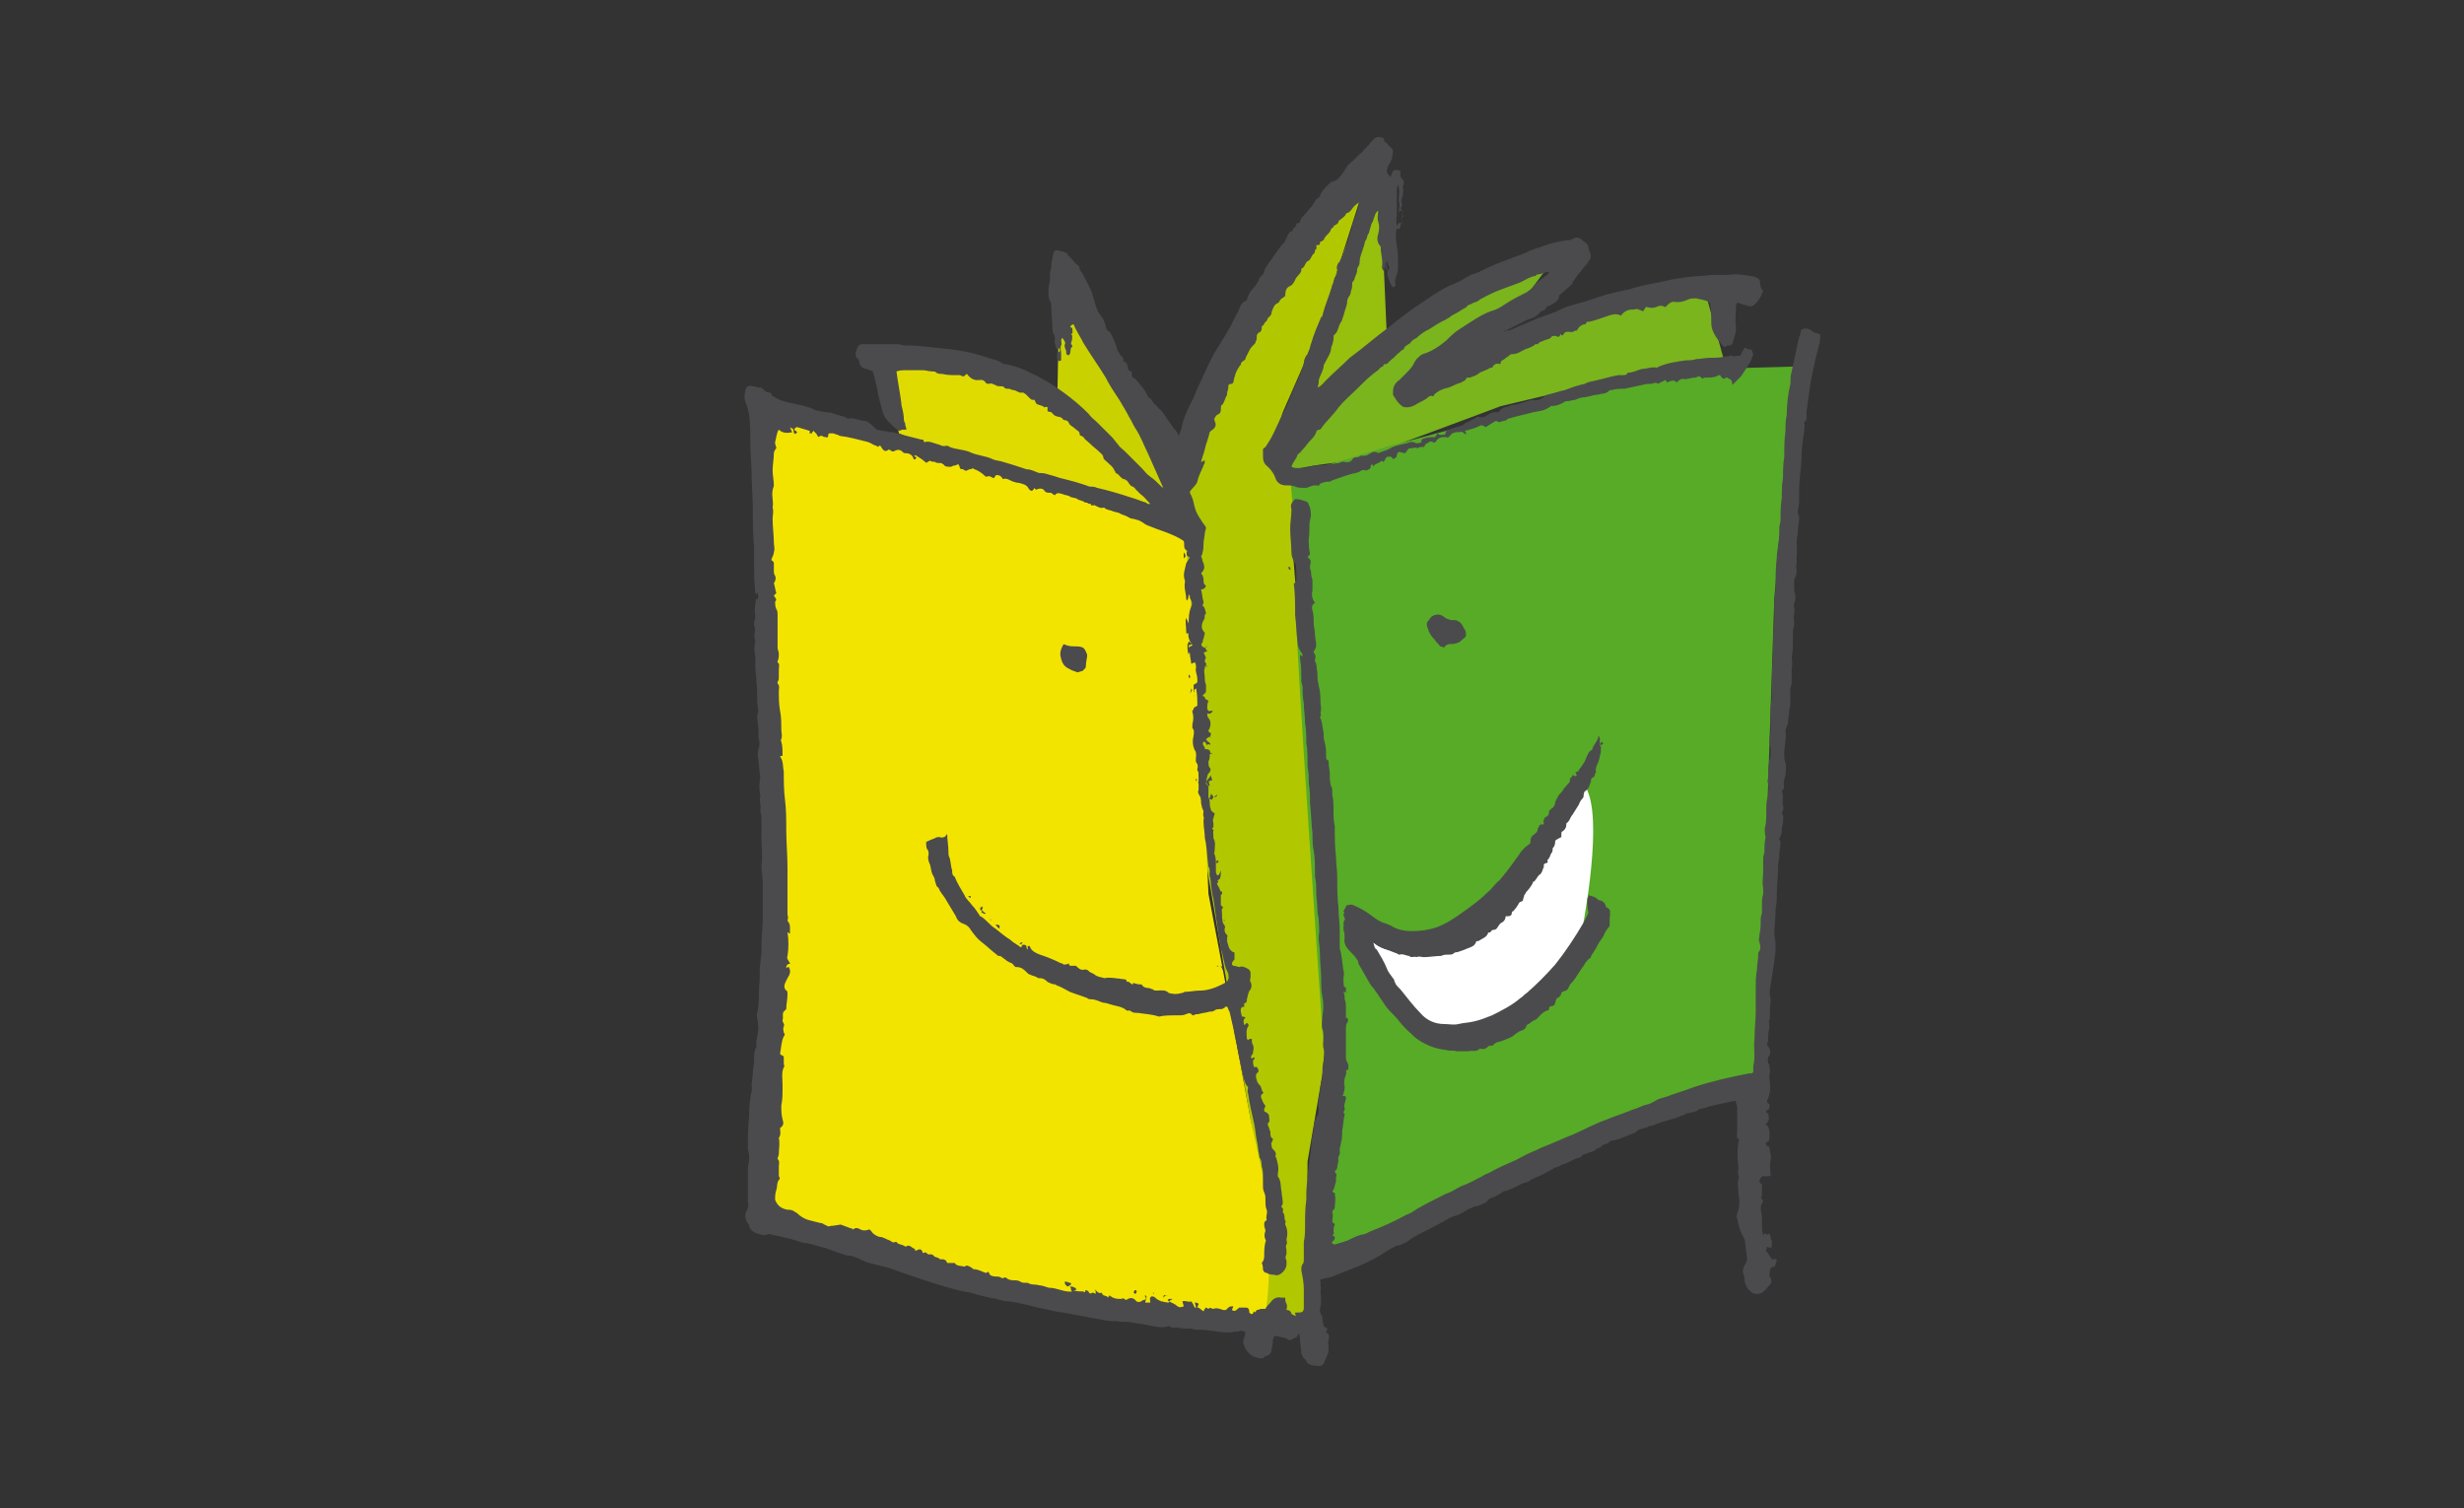 <?xml version="1.0" encoding="utf-8"?>
<!-- Generator: Adobe Illustrator 27.1.1, SVG Export Plug-In . SVG Version: 6.00 Build 0)  -->
<svg version="1.1" id="Ebene_1" xmlns="http://www.w3.org/2000/svg" xmlns:xlink="http://www.w3.org/1999/xlink" x="0px" y="0px"
	 viewBox="0 0 199 121.8" style="enable-background:new 0 0 199 121.8;" xml:space="preserve">
<rect x="0" y="0" width="199" height="121.8" fill="#333333" stroke="none"/>
<style type="text/css">
	.st0{fill:#B1C800;}
	.st1{fill:#97BF0D;}
	.st2{fill:#7AB51D;}
	.st3{fill:#C9D200;}
	.st4{fill:#DFDB00;}
	.st5{fill:#F3E400;}
	.st6{fill:#57AB27;}
	.st7{fill:#FFFFFF;}
	.st8{fill:#4B4B4D;}
	.st9{fill:none;}
</style>
<polygon class="st0" points="109.7,13.3 109.9,15.9 106.4,26.9 103.6,33.3 102.5,36.8 104.5,39.1 104.3,43.2 105.8,61.5 106.6,75.9 
	107.1,85 105.6,93.8 105.5,107.4 101.7,106.9 102.5,99 100,84.7 96.7,65.6 95.2,42.8 94.6,37 102.5,22.3 "/>
<g>
	<path class="st1" d="M111.4,13.3l0.6,13.8c0,0-8.8,6.9-8.1,6c0.7-0.9,4.7-12.9,4.7-12.9L111.4,13.3z"/>
	<path class="st2" d="M139.4,29.7l-1.7-6.2c0,0-9,1.7-9.5,1.7s-11.2,3-11.2,3l5.3-3l3.2-4.3l-5.8,1.1l-8.4,5.4l-7.3,7.3l-1.5,2.6
		c0,0,0.6,1.1,1.5,0.8c0.9-0.4,4.1-0.8,4.7-0.8s12.5-4.5,12.5-4.5l10.1-2.4L139.4,29.7z"/>
</g>
<polygon class="st3" points="85.4,31.8 85.6,21.3 94.2,37.6 94.6,40 90.9,37.4 "/>
<polygon class="st4" points="71.3,29 76.3,28.8 83,30.5 87.3,33.8 94,39.7 95.4,43.2 85.8,39.1 76.7,36.7 72.6,35 "/>
<g>
	<path class="st5" d="M61,32.9l9.2,2.2l12.7,3L95.6,42l1.3,15.1l0.7,15.1l1.5,7.9l1.9,10.3l1.5,6.9c0,0,0.2,7.3-0.4,9
		c-0.6,1.7-3,0.4-3,0.4l-16.8-2.3L70.8,101c0,0-9.9-3-9.9-3.6S62.2,75,62.2,75l-0.5-18.4L61,32.9z"/>
	<path class="st6" d="M104.2,38.5l7.7-2.4l5.6-1.5l6.6-2.2l7.8-1.7l5.8-0.9l7.3-0.2l-1.7,18.7L142,87.5l-6.8,2.2l-14.6,6.4
		c0,0-14.9,6.8-14.6,6.2s0.2-12.1,0.7-12.7c0.6-0.6,0.1-6.4,0.1-6.4s-2.3-32.9-2.1-33.8C105.1,48.4,104.2,38.5,104.2,38.5"/>
	<path class="st7" d="M109.3,75.7l1.9,3.6l3.2,4.1l4.1,0.6l4.7-2.1l4.5-6.4c0,0,1.7-8.3,0.6-11.4c-1.1-3.1-1.1,0.2-1.1,0.2l-3.4,5.8
		l-3.2,3.6l-3.2,2.8h-3.8L109.3,75.7z"/>
</g>
<g>
	<path class="st8" d="M104.7,18.2L104.7,18.2C104.7,18.2,104.7,18.3,104.7,18.2c-0.1,0.2-0.3,0.2-0.3,0.4c0,0-0.1,0.1-0.1,0.1
		c-0.1,0-0.2,0.1-0.3,0.3c-0.1,0.2-0.2,0.5-0.3,0.6c-0.5,0.5-0.8,1.1-1.2,1.6c-0.1,0.1-0.1,0.2-0.2,0.3c-0.1,0.1-0.2,0.3-0.2,0.5
		c-0.1,0.2-0.3,0.3-0.4,0.5c-0.1,0.3-0.3,0.6-0.5,0.8c-0.3,0.3-0.4,0.6-0.5,0.9c0,0.1-0.1,0.1-0.1,0.1c-0.3,0.1-0.4,0.4-0.5,0.6
		c-0.1,0.3-0.3,0.6-0.5,1c-0.3,0.7-0.8,1.4-1.2,2.1c-0.5,0.7-0.8,1.5-1.2,2.3c-0.2,0.5-0.4,0.8-0.6,1.3c-0.1,0.4-0.3,0.7-0.5,1.1
		c-0.3,0.6-0.6,1.3-0.7,2c-0.1,0.1-0.1,0.3-0.2,0.5c-0.1-0.3-0.3-0.5-0.4-0.6c-0.1-0.1-0.1-0.2-0.2-0.3c-0.1-0.1-0.2-0.3-0.3-0.4
		c-0.2-0.3-0.4-0.7-0.7-0.9c-0.1-0.1-0.1-0.2-0.3-0.3c-0.2-0.2-0.3-0.5-0.5-0.6c-0.1,0-0.1-0.1-0.1-0.1c-0.2-0.5-0.6-0.9-1-1.4
		c-0.3-0.1-0.3-0.3-0.3-0.6c-0.1,0-0.3-0.1-0.3-0.2c0-0.3-0.1-0.5-0.3-0.6c-0.1,0-0.1-0.1-0.1-0.1c0.1-0.2-0.1-0.3-0.2-0.4
		c-0.1-0.2-0.3-0.4-0.3-0.6c-0.1-0.4-0.3-0.8-0.5-1.2c0,0,0-0.1-0.1-0.1c-0.2-0.1-0.3-0.3-0.3-0.5c0-0.1-0.1-0.2-0.1-0.3
		c-0.1-0.3-0.3-0.5-0.5-0.8c-0.2-0.4-0.3-0.8-0.4-1.2c-0.1-0.4-0.3-0.8-0.5-1.2c-0.2-0.3-0.3-0.7-0.6-1v-0.1c0-0.1-0.1-0.3-0.2-0.3
		c-0.1-0.1-0.1-0.1-0.2-0.2c-0.2-0.3-0.5-0.5-0.6-0.7c0-0.1-0.1-0.1-0.2-0.1c-0.1-0.1-0.2-0.1-0.3-0.1c-0.5-0.2-0.6-0.1-0.7,0.5
		c0,0.1,0,0.1,0,0.1c-0.1,0.3-0.1,0.5-0.1,0.7c-0.1,0.3-0.1,0.5-0.1,0.7c0,0.3,0,0.5-0.1,0.8c0,0.4-0.1,0.8,0.1,1.2
		c0.1,0.1,0.1,0.3,0.1,0.4c0,0.6,0.1,1.2,0.1,1.8c0,0.2,0,0.3,0.1,0.5c0.1,0.1,0.1,0.3,0.1,0.4c-0.1,0.3,0.1,0.5,0.1,0.8
		c0.1,0,0.1-0.1,0.2-0.1c0.1,0.1,0.1,0.1,0.1,0.2c0,0.1-0.1,0.2-0.2,0.1c0,0.2-0.1,0.4,0,0.6c0.1,0.2,0.1,0.2,0.3,0.1
		c0-0.2,0-0.5,0-0.6s-0.1-0.5,0-0.6c0.1-0.2-0.1-0.5,0.1-0.6c0.1,0.1,0.3,0.4,0.2,0.5c-0.1,0.3,0.2,0.5,0.1,0.8
		c0.1,0,0.1,0.1,0.2,0.1l0.1-0.1c0.1-0.2,0-0.5,0.2-0.6c0,0,0,0,0-0.1c-0.1-0.1-0.1-0.1-0.1-0.2c0.1-0.2,0.1-0.5,0.1-0.6
		c-0.1-0.1-0.1-0.1-0.1-0.1c0.2-0.1,0.1-0.3,0.1-0.5c-0.2-0.1-0.2-0.1-0.1-0.2c0.1-0.1,0.1-0.1,0.2-0.1c0.1,0.1,0.1,0.3,0.2,0.4
		c0.2,0.4,0.4,0.7,0.6,1.1c0.6,1,1.2,1.8,1.8,2.8c0.3,0.6,0.7,1.2,1.1,1.8c0.3,0.5,0.6,1,0.8,1.4c0.2,0.3,0.3,0.6,0.5,0.9
		c0.4,0.6,0.7,1.4,1,2c0.4,0.9,0.8,1.8,1.2,2.7c0,0.1,0,0.1,0.1,0.2c-0.1-0.1-0.1-0.1-0.2-0.2c-0.3-0.3-0.6-0.6-0.9-0.8
		c-0.3-0.2-0.5-0.5-0.7-0.7c-0.1-0.1-0.1-0.1-0.1-0.1c-0.4-0.4-0.8-0.8-1.2-1.2c-0.2-0.2-0.5-0.4-0.6-0.6c-0.2-0.2-0.3-0.4-0.5-0.6
		c-0.2-0.2-0.4-0.4-0.5-0.5c-0.2-0.2-0.4-0.4-0.6-0.6c-0.3-0.3-0.6-0.5-0.8-0.8c-0.6-0.6-1.3-1.2-2-1.7c-0.8-0.6-1.8-1.2-2.7-1.6
		c-0.6-0.3-1.3-0.6-2.1-0.7c-0.1,0-0.1,0-0.2-0.1c-0.5-0.3-0.9-0.3-1.4-0.5c-0.9-0.3-1.9-0.5-2.8-0.6c-1.2-0.1-2.3-0.3-3.6-0.3
		c-0.2,0-0.4-0.1-0.6-0.1c-0.5,0-1,0-1.5,0c-0.5,0-0.9,0-1.3,0c-0.3,0-0.4,0.1-0.5,0.4c-0.1,0.3-0.2,0.6,0.1,0.8
		c0.1,0.1,0.1,0.2,0.1,0.3c0.1,0.3,0.3,0.5,0.6,0.5c0.2,0.1,0.3,0.1,0.5,0.2c0.1,0.4,0.2,0.8,0.3,1.2c0.1,0.7,0.3,1.4,0.5,2.1
		c0.1,0.3,0.2,0.5,0.4,0.7c0.3,0.3,0.6,0.6,0.9,0.8c0.1,0,0.2-0.1,0.3-0.1s0.2,0,0.3,0c0-0.2-0.1-0.3-0.1-0.5c0-0.1-0.1-0.1-0.1-0.3
		c0-0.4-0.1-0.8-0.2-1.2v-0.1c-0.1-0.8-0.3-1.8-0.4-2.6c0.3-0.1,0.5-0.1,0.7-0.1s0.5,0,0.8,0c0.2,0,0.5,0,0.6,0
		c0.3,0,0.5,0.1,0.8,0.1c0.1,0,0.3,0,0.3,0.1c0.2,0.1,0.3,0.1,0.5,0.1c0.4,0.1,0.8,0.1,1.2,0.1c0.1,0,0.1,0,0.2,0
		c0.1,0,0.2,0.1,0.3,0.1s0.1-0.1,0.3-0.2c0.2,0.3,0.5,0.5,0.8,0.5c0.3,0,0.5-0.1,0.7,0.2c0.1,0.1,0.1,0.1,0.3,0.1
		c0.2-0.1,0.4,0.1,0.5,0.1c0.1,0.1,0.3,0.1,0.4,0.1c0.1,0,0.3,0,0.3,0.1c0.1,0.1,0.2,0.1,0.4,0.1c0.1,0,0.2,0.1,0.3,0.1
		c0.3,0,0.5,0.3,0.8,0.2c0.1,0,0.1,0.1,0.2,0.1c0.1,0.1,0.2,0.2,0.3,0.3c0.1,0.1,0.2,0.2,0.3,0.2c0.2-0.1,0.2,0.2,0.3,0.3
		s0.3,0.1,0.5,0.2c0,0,0.1,0,0.1,0.1c0.1,0,0.2-0.1,0.3,0c0,0.1,0,0.2,0,0.3c0.1,0.1,0.3,0,0.4,0.2c0.1,0.1,0.2,0.2,0.3,0.2
		c0.1,0.1,0.3,0,0.5,0.2c0.1,0.2,0.3,0.1,0.4,0.2c0,0,0,0,0.1,0.1c0.1,0.3,0.3,0.3,0.5,0.5s0.4,0.2,0.4,0.5c0,0.1,0.2,0.1,0.3,0.2
		c0.1,0.2,0.3,0.3,0.5,0.5c0.3,0.3,0.6,0.5,0.9,0.8c0.1,0.1,0.2,0.2,0.2,0.3c0,0.2,0.2,0.3,0.3,0.4c0.3,0.3,0.5,0.4,0.6,0.7
		c0.1,0.1,0.1,0.2,0.1,0.2c0.3,0.1,0.3,0.3,0.5,0.4c0.1,0.1,0.1,0.1,0.2,0.1c0.1,0,0.1,0.1,0.2,0.1c0.1,0.1,0.2,0.3,0.3,0.4
		c0.1,0.1,0.3,0.1,0.4,0.3c0.1,0.1,0.3,0.3,0.4,0.4c0.3,0.2,0.5,0.5,0.8,0.8c-0.2,0-0.3,0-0.3-0.1c-0.4-0.1-0.8-0.3-1.2-0.4
		c-0.9-0.3-1.9-0.6-2.8-0.8c-0.2-0.1-0.4-0.1-0.6-0.1c-0.8-0.3-1.6-0.5-2.4-0.7c-0.3-0.1-0.6-0.2-1-0.3c-0.3-0.1-0.5-0.1-0.7-0.1
		c-0.3-0.1-0.6-0.3-1-0.3c-0.6-0.2-1.2-0.4-1.9-0.6c-0.3-0.1-0.6-0.1-0.8-0.2c-0.6-0.3-1.3-0.3-1.9-0.6c-0.5-0.2-1.1-0.2-1.6-0.4
		c-0.1-0.1-0.2-0.1-0.3-0.1c-0.3,0.1-0.5-0.1-0.6-0.1c-0.4-0.1-0.7-0.3-1.1-0.2c-0.1,0-0.1,0-0.1-0.1c0-0.1-0.1-0.1-0.2-0.1
		c-0.8-0.2-1.6-0.4-2.3-0.6c-0.1,0-0.1,0-0.3,0c-0.3-0.1-0.6-0.1-1-0.2C70.2,34.1,70,34,69.9,34c-0.5,0-0.9-0.3-1.4-0.2
		c-0.1,0-0.1,0-0.2-0.1c-0.3-0.1-0.7-0.2-1-0.3c-0.2-0.1-0.4-0.1-0.6-0.1c-0.4-0.1-0.8-0.1-1.1-0.3c-0.5-0.2-1-0.3-1.5-0.4
		c-0.5-0.1-1-0.2-1.5-0.5c-0.1-0.1-0.3-0.1-0.3-0.3c-0.1-0.1-0.1-0.1-0.2-0.1c-0.2,0-0.3-0.1-0.5-0.3c-0.1-0.1-0.2-0.1-0.3-0.1
		c-0.1,0-0.3-0.1-0.5-0.1c-0.3-0.1-0.5,0-0.6,0.3c-0.1,0.5-0.1,0.8,0.1,1.2c0.1,0.2,0.1,0.5,0.2,0.7c0.1,0.8,0.1,1.7,0.1,2.5
		c0,0.8,0.1,1.6,0.1,2.3c0,0.9,0.1,1.9,0.1,2.8c0,1,0,2.1,0.1,3.2c0,0.3,0,0.6,0,0.9c0,0.9,0,1.9,0.1,2.8l0.1,0.1
		c0-0.1,0.1-0.1,0.1-0.2c0,0.3,0.1,0.5,0,0.6c0,0-0.1-0.1-0.1-0.1L61,48.7c0,0.3-0.1,0.6,0,1c0,0.1,0,0.2,0,0.3
		c-0.1,0.1-0.1,0.3-0.1,0.5c0.2,0.4-0.1,0.8,0.1,1.2v0.1c-0.1,0.4-0.1,0.8,0,1.2c0,0.1,0,0.2,0,0.3c0,0.1,0,0.3,0,0.5
		c0,0.5,0.1,0.9,0.1,1.4c0.1,0.6,0,1.3,0.1,1.9c0,0.2,0.1,0.4,0,0.5c-0.1,0.3,0,0.5,0,0.8c0.1,0.5,0,0.9,0.1,1.4
		c0.1,0.2,0,0.4,0,0.6c-0.1,0.2-0.1,0.4-0.1,0.6c0.1,0.6,0.1,1.2,0.2,1.8c-0.1,0.5-0.1,0.9,0,1.4c0,0,0,0,0,0.1
		c-0.1,0.4,0.1,0.8,0,1.2c0,0.1,0.1,0.3,0.1,0.5c0,0.6,0,1.2,0,1.8c0,0.7,0.1,1.4,0,2.1v0.1c0,0.5,0.1,0.8,0.1,1.3c0,1,0,1.9,0,2.9
		c0,0.7-0.1,1.4-0.1,2.2c0,0.2,0,0.4,0,0.5c0,0.3-0.1,0.6-0.1,1c-0.1,0.6,0,1.2-0.1,1.8c0,0.1,0,0.2,0,0.3c0,0.5,0,1-0.1,1.6
		c-0.1,0.3-0.1,0.5,0,0.8c0,0.3,0.1,0.6,0,1c0,0.4-0.2,0.7-0.1,1.1c0,0.1,0,0.1-0.1,0.2c-0.1,0.3-0.1,0.7-0.1,1
		c0,0.3-0.1,0.6-0.1,0.9c0,0.1,0,0.1,0,0.1c0,0.3-0.1,0.7-0.1,1c0.1,0.4-0.1,0.7-0.1,1c0,0,0,0.1,0,0.1c-0.1,0.5-0.1,0.9-0.1,1.4
		c-0.1,0.8-0.1,1.7-0.1,2.5c0,0.2,0.1,0.5,0.1,0.6c0,0.1,0,0.2,0,0.3c0,0.3-0.1,0.5-0.1,0.8c0,0.8,0,1.5,0,2.3c0,0.1,0,0.3,0,0.4
		c0.1,0.3,0,0.5-0.1,0.7c-0.2,0.3-0.1,0.7,0.1,1c0.1,0.1,0.1,0.1,0.1,0.2c0.1,0.4,0.4,0.5,0.6,0.6c0.3,0.1,0.6,0.2,0.9,0.1
		c0.1-0.1,0.2,0,0.3,0c0.3,0.1,0.6,0.1,0.9,0.2c0.3,0.1,0.5,0.1,0.8,0.2c0.4,0.1,0.8,0.3,1.2,0.3c0.5,0.1,1,0.3,1.5,0.4
		c0.5,0.2,1.1,0.4,1.7,0.6h0.1c0.4,0,0.7,0.2,1,0.3c0.1,0.1,0.3,0.1,0.4,0.2c0.6,0.2,1.2,0.3,1.9,0.5c0.8,0.3,1.7,0.6,2.6,0.9
		c0.6,0.2,1.2,0.4,1.9,0.6c0.7,0.2,1.4,0.4,2.1,0.5c0.7,0.2,1.4,0.4,2.1,0.5c0.3,0.1,0.6,0.2,1,0.2c0.8,0.1,1.5,0.3,2.3,0.5
		c0.5,0.1,1,0.2,1.4,0.3c0.8,0.1,1.6,0.3,2.3,0.4c0.5,0.1,1,0.2,1.6,0.3c0.4,0.1,0.7,0.1,1.1,0.1c0.4,0.1,0.8,0,1.2,0.1
		c0.4,0.1,0.8,0.1,1.2,0.2c0.6,0.1,1.2,0.3,1.8,0.1h0.1c0.1,0.2,0.3,0.1,0.5,0.1c0.4,0.1,0.8,0.1,1.2,0.1c0.3,0.1,0.6,0.1,1,0.1
		c0.3,0,0.6,0.1,0.9,0.1c0.5,0.1,0.8,0.1,1.3,0.1h0.1c0.2-0.1,0.4,0,0.6-0.1c0.1-0.1,0.3,0,0.5,0.1c0,0.1-0.1,0.3-0.1,0.4
		c0,0.1-0.1,0.2-0.1,0.3c0,0.5,0.5,1.2,1,1.3c0.2,0.1,0.4,0.1,0.6,0.1c0.1-0.1,0.2-0.2,0.3-0.2c0.3-0.1,0.4-0.3,0.4-0.6
		c0.1-0.3,0.1-0.5,0.1-0.7c0-0.1,0.1-0.1,0.1-0.3c0.1,0,0.1,0,0.2,0c0.3,0.1,0.6,0.1,0.8,0.2c0.3,0.3,0.5,0,0.8-0.1
		c0.1-0.1,0.1-0.2,0.2-0.3c0.1,0.2,0.1,0.5,0.1,0.6c0,0.3,0.1,0.6,0.1,1c0.1,0.2,0.1,0.3,0.3,0.5c0.1,0,0.1,0.1,0.1,0.1
		c0,0.1,0.1,0.2,0.3,0.3c0.2,0.1,0.4,0.1,0.6,0.1c0.3,0.1,0.5-0.1,0.6-0.4c0.1-0.3,0.3-0.6,0.3-0.8c0-0.1,0-0.1,0-0.3
		c0-0.2-0.1-0.5,0-0.6c0.1-0.3,0-0.5-0.2-0.6c0-0.1,0.1-0.2,0.1-0.3c-0.1-0.1-0.2-0.1-0.3-0.2c0-0.2-0.1-0.3-0.1-0.6
		c0-0.1,0-0.3-0.1-0.3c-0.1-0.2-0.1-0.3-0.1-0.5c0.1-0.3,0.1-0.6,0.1-0.8c0-0.3-0.1-0.6,0-0.9c-0.1-0.2,0-0.5-0.1-0.6
		c0.1-0.1,0.1-0.1,0.2-0.1c0.3-0.1,0.5-0.1,0.8-0.2c0.5-0.2,1-0.4,1.5-0.6c0.8-0.3,1.7-0.7,2.5-1.2c0.3-0.2,0.6-0.4,1-0.6
		c0.1,0,0.1-0.1,0.2-0.1c0.3,0,0.6-0.2,0.8-0.3c0.2-0.1,0.4-0.3,0.6-0.4c0.7-0.4,1.4-0.7,2.1-1.1c0.4-0.2,0.8-0.5,1.2-0.6
		c0.4-0.1,0.7-0.3,1-0.5c0.3-0.1,0.5-0.3,0.8-0.3c0.1,0,0.2-0.1,0.3-0.1c0.2-0.1,0.5-0.2,0.6-0.4c0.2-0.2,0.5-0.2,0.6-0.3
		c0.2-0.1,0.4-0.2,0.5-0.3c0.1,0,0.1-0.1,0.2-0.1c0.5-0.1,1-0.4,1.4-0.6c0.2-0.1,0.5-0.1,0.7-0.3c0.6-0.3,1.2-0.5,1.8-0.9
		c0.1,0,0.1-0.1,0.1-0.1c0.3,0,0.5-0.2,0.8-0.3c0.4-0.1,0.8-0.4,1.2-0.5c0.1,0,0.1,0,0.2-0.1c0.1-0.2,0.4-0.2,0.6-0.3
		c0.2-0.1,0.5-0.1,0.6-0.3c0.2-0.1,0.4-0.1,0.5-0.3c0.2-0.1,0.4-0.1,0.6-0.3c0.1-0.1,0.2-0.1,0.3-0.1c0.6-0.1,1.1-0.4,1.7-0.6
		c0.2-0.1,0.3-0.3,0.5-0.3c0.2-0.1,0.5-0.1,0.6-0.2c0.1-0.1,0.3-0.1,0.4-0.1c0.6-0.3,1.2-0.4,1.8-0.6c0.3-0.1,0.5-0.2,0.8-0.3
		c0.1-0.1,0.2-0.1,0.3-0.1c0.3-0.1,0.6-0.1,0.8-0.3c0.3-0.1,0.5-0.1,0.7-0.2c0.3-0.1,0.5-0.1,0.8-0.2c0.5-0.1,0.9-0.2,1.4-0.3
		c0.1,0,0.1,0.1,0.1,0.1c0,0.1,0.1,0.3,0.1,0.4c0,0.1,0,0.3,0,0.5c0,0.3,0,0.5,0,0.8c0,0.3,0,0.5,0,0.8c0,0.1-0.1,0.3,0.1,0.5
		c0.1,0.1,0.1,0.1,0,0.2c-0.1,0.7-0.1,1.4,0,2.1c0,0.1,0,0.1,0,0.1c-0.1,0.2,0,0.3,0,0.5c0,0.1,0.1,0.2,0,0.3c-0.1,0.4,0,0.8,0,1.2
		c0.1,0.5,0.1,0.8,0,1.3c0,0.1-0.1,0.2-0.1,0.3s-0.1,0.3,0,0.4c0.1,0.5,0.2,1,0.5,1.5c0,0.1,0.1,0.1,0.1,0.2c0.1,0.5,0.1,1,0.2,1.5
		c0,0.1,0,0.3-0.1,0.4c-0.2,0.3-0.3,0.6-0.2,0.9c0.1,0.2,0.1,0.4,0.1,0.6c0,0.1,0.1,0.2,0.1,0.3c0.1,0.1,0.1,0.3,0.3,0.4
		c0.2,0.3,0.6,0.4,1,0.2c0.3-0.2,0.4-0.4,0.6-0.6c0.2-0.2,0.2-0.4,0.1-0.6c-0.1-0.1-0.1-0.2-0.1-0.2c0-0.3,0.1-0.5,0.1-0.6
		c0.1,0,0.1-0.1,0.3-0.1c0.1-0.1,0.1-0.3,0.2-0.5c0-0.1,0-0.1-0.1-0.1c-0.1,0-0.2,0-0.3,0c-0.2-0.3-0.3-0.5-0.5-0.7
		c0.1-0.1,0.1-0.3,0.1-0.3c0.1,0,0.3,0.1,0.3,0.1c0.1-0.1,0.1-0.1,0.1-0.3c0-0.1,0-0.2,0-0.3c-0.1-0.1-0.1-0.2-0.1-0.3
		c0-0.1-0.1-0.2-0.1-0.3c-0.1,0.1-0.1,0.1-0.2,0.1c-0.1,0-0.1-0.1-0.2-0.1c0,0.1-0.1,0.1-0.1,0.2c-0.1-0.4-0.1-0.7-0.1-1.1
		c0-0.3,0-0.7-0.1-1c0-0.2,0-0.3,0.1-0.5c0.1-0.1,0.1-0.2,0-0.4l-0.1-0.1c0.1-0.1,0.1-0.1,0.1-0.1c0-0.3,0-0.6,0-0.9
		c0-0.1,0-0.1-0.1-0.1c-0.1-0.1-0.1-0.2-0.1-0.3c0.1-0.1,0.1-0.2,0.2-0.3C143,95,143,95,143,94.9c0-0.4-0.1-0.8,0-1.2
		c0.1-0.4-0.1-0.7-0.1-1.1c-0.3,0-0.2-0.1-0.3-0.3c0.1-0.1,0.3-0.1,0.3-0.3c0-0.5,0.1-0.9-0.3-1.2c0.3-0.3,0.3-0.4,0.2-0.9
		c-0.1,0-0.1,0-0.1,0c-0.1-0.1-0.1-0.2,0.1-0.3c0.1,0,0.1-0.1,0.1-0.2c0.1-0.2-0.1-0.3-0.2-0.4c0-0.1,0.1-0.3,0.1-0.3
		c0.2-0.5,0.2-1,0.1-1.6c0-0.1,0-0.2,0-0.3c0.1-0.3,0-0.5,0-0.8c-0.2-0.2-0.1-0.4-0.1-0.6c0-0.1,0.1-0.1,0.1-0.1
		c0.1-0.3,0.1-0.5-0.1-0.8c0,0,0-0.1-0.1-0.1c0-0.1,0.1-0.3,0.1-0.4c0-0.3,0-0.6,0.1-1c0-0.1,0-0.2,0-0.3c0-0.1-0.1-0.1,0-0.3
		c0.1-0.5,0-0.9,0.1-1.4c0-0.1,0-0.2,0-0.3c-0.1-0.4-0.1-0.7,0-1.1c0.1-0.6,0.2-1.4,0.3-2v-0.1c0.1-0.4,0.1-0.8,0.1-1.2
		c0-0.3-0.1-0.6-0.1-0.9c0-0.6,0.1-1.2,0.1-1.8c0-0.1,0-0.1,0-0.2c0.1-0.5,0.1-0.8,0.1-1.3c0-0.6,0.1-1.2,0.1-1.8c0-0.3,0-0.6,0.1-1
		c0-0.1,0-0.1,0-0.3c0-0.3,0.1-0.7,0.1-1c0-0.1-0.1-0.1-0.1-0.3c0.1-0.1,0.2-0.4,0.2-0.6c0-0.2,0-0.4,0.1-0.6c0-0.3,0.1-0.6-0.1-0.8
		c0.1-0.3,0.2-0.5,0.1-0.6c-0.1-0.4,0.1-0.8-0.1-1.2c0-0.1,0-0.1,0.1-0.1c0-0.1,0.1-0.1,0.1-0.2c-0.1-0.3,0-0.7,0.1-1
		c0-0.3,0.1-0.6,0-1c-0.1-0.3-0.1-0.5-0.1-0.7c0-0.6,0.2-1.3,0.1-1.9c0-0.1,0-0.1,0.1-0.3c0-0.1,0.1-0.2,0.1-0.3
		c0-0.3,0.1-0.7,0.1-1c0-0.2,0.1-0.4,0.1-0.6c0-0.5-0.1-1.1,0.1-1.6v-0.1c0-0.3,0-0.6,0-0.9c0-0.3,0.1-0.6,0-1c0-0.1,0-0.1,0-0.1
		c0.1-0.5,0.1-1.1,0.1-1.7c0-0.2,0-0.3,0-0.5c0.1-0.3,0.1-0.5,0.1-0.8c-0.1-0.3,0.1-0.7,0-1c-0.1-0.3,0.1-0.5,0.1-0.8
		c0-0.3-0.1-0.5-0.1-0.8c0-0.1,0-0.3,0-0.3c0-0.3,0-0.5,0.1-0.6c0.1-0.2,0.1-0.5,0.1-0.6c-0.1-0.2,0-0.4,0-0.6c0-0.1,0-0.3,0-0.5
		c0.1-0.6-0.1-1.2,0.1-1.8c0-0.1,0-0.1,0-0.3c0-0.3,0.1-0.6,0.1-0.9c0-0.1,0-0.1,0-0.2c-0.1-0.1-0.1-0.3-0.1-0.5
		c0.1-0.3,0.1-0.6,0.1-1c0-0.2,0-0.5,0-0.6c0-0.9,0.2-1.9,0.2-2.8c0-0.6,0.1-1.3,0.2-1.9c0-0.3,0.1-0.5,0-0.7c0-0.1,0-0.1,0.1-0.2
		c0.1-0.1,0.1-0.2,0.1-0.3c0-0.1,0-0.3,0-0.5c0.1-0.5,0.1-0.9,0.2-1.4c0.1-0.9,0.3-1.8,0.5-2.7c0.1-0.4,0.2-0.8,0.3-1.2
		c0.1-0.3,0.1-0.6,0.1-0.9c-0.3-0.1-0.5-0.1-0.7-0.3c-0.3-0.2-0.5-0.2-0.8-0.1c-0.1,0.2-0.1,0.5-0.2,0.6c-0.1,0.5-0.2,0.9-0.3,1.4
		c-0.1,0.5-0.2,0.9-0.3,1.4c-0.1,0.3-0.1,0.7-0.1,1c-0.2,0.8-0.3,1.7-0.3,2.5c-0.1,0.5-0.1,0.8-0.1,1.3c-0.1,0.7-0.1,1.4-0.1,2.1
		c-0.1,0.6-0.1,1.1-0.1,1.7c-0.1,0.5-0.1,1.1-0.1,1.6c-0.1,0.6-0.1,1.2-0.1,1.8c0,0.2-0.1,0.5-0.1,0.6c0,0.5,0,0.9-0.1,1.4
		c0,0.3-0.1,0.6-0.1,1c-0.1,0.8-0.1,1.6-0.1,2.4c0,0.5-0.1,1-0.1,1.5c0,0.4,0,0.8,0,1.2c-0.1,0.9-0.1,1.8-0.1,2.7c0,0.1,0,0.2,0,0.3
		c-0.1,0.8-0.1,1.6-0.1,2.4c0,0.6,0,1.1-0.1,1.6c0,0.1,0,0.1,0,0.2c0,0.6,0,1.2,0,1.8c0,0.2-0.1,0.4-0.1,0.6c0,0.2,0,0.5,0.1,0.6
		c0,0.2,0,0.3,0,0.5s0,0.4-0.1,0.6c-0.1,0.5-0.1,0.9-0.1,1.4c0,0.1-0.1,0.3,0,0.5c0.1,0.3,0,0.5,0,0.8c0,0.1,0,0.3-0.1,0.5
		c-0.1,0.6,0,1.3-0.1,2c-0.1,0.3-0.1,0.6,0,1c-0.1,0.4-0.1,0.8-0.1,1.2c0,0.1-0.1,0.3-0.1,0.5c0,0.3,0,0.6,0,1c0,0.5-0.1,1,0,1.4
		c0,0.1,0,0.3,0,0.5c-0.1,0.3-0.1,0.6-0.1,1c0,0.2,0,0.3,0,0.5c0,0.1-0.1,0.3-0.1,0.5c0,0.5,0,0.8-0.1,1.3c0,0.2-0.1,0.4,0,0.6
		c0.1,0.3,0.1,0.5,0,0.7c-0.1,0.1-0.1,0.2-0.1,0.3c0,0.4-0.1,0.8-0.1,1.2c-0.1,0.5-0.1,1-0.1,1.4c0,0.6,0,1.3,0,1.9
		c0,0.8-0.1,1.5-0.1,2.3c-0.1,0.7,0.1,1.4-0.1,2.2c0,0.1,0,0.1,0,0.2c0,0.1,0,0.2,0,0.3c-0.1,0.1-0.3,0.1-0.4,0.1
		c-1.5,0.3-2.9,0.6-4.4,1.1c-0.8,0.3-1.5,0.5-2.3,0.8c-0.3,0.1-0.5,0.1-0.8,0.3c-0.2,0.1-0.5,0.3-0.7,0.3c-0.4,0.1-0.7,0.3-1.1,0.4
		c-0.7,0.3-1.4,0.5-2.1,0.8c-0.9,0.3-1.8,0.8-2.7,1.2c-0.8,0.3-1.6,0.7-2.4,1c-0.3,0.1-0.6,0.3-0.9,0.4c-0.5,0.2-1,0.5-1.4,0.7
		c-0.7,0.3-1.4,0.6-2.1,1c-0.2,0.1-0.5,0.2-0.6,0.3c-0.6,0.3-1.1,0.6-1.7,0.8c-0.4,0.2-0.8,0.5-1.2,0.6c-0.8,0.4-1.6,0.8-2.3,1.2
		c-0.3,0.2-0.6,0.4-0.9,0.5c-0.9,0.5-1.8,0.9-2.8,1.3c-0.3,0.1-0.5,0.3-0.8,0.3c-0.4,0.1-0.8,0.3-1.2,0.5c-0.3,0.1-0.6,0.2-1,0.3
		c-0.1,0-0.1,0-0.2-0.1c-0.1-0.1,0-0.1,0.1-0.2s0.1-0.2,0.1-0.3c-0.1-0.1-0.1-0.1-0.2-0.1c0.1-0.1,0.2-0.3,0.1-0.3
		c0-0.2,0-0.4,0.1-0.6c0-0.1-0.1-0.1-0.2-0.2c0-0.3,0.1-0.5,0-0.8c0-0.2,0.2-0.2,0.2-0.4c0-0.3,0.1-0.7,0-1c0.1-0.2-0.1-0.1-0.2-0.3
		c0.2-0.2,0.2-0.5,0.3-0.8c0-0.1,0-0.2,0-0.3c0-0.1,0.1-0.2,0-0.3c0-0.1-0.1-0.1-0.1-0.2c0.1-0.1,0.2-0.2,0.2-0.3
		c0-0.2,0.1-0.5,0.1-0.6c-0.1-0.3,0.2-0.5,0.1-0.7c0-0.1,0-0.1,0-0.2c0-0.2,0.1-0.3,0.1-0.5c0.1-0.3,0.1-0.7,0.1-1
		c0.1-0.5,0.1-0.9,0.2-1.3c0-0.1-0.1-0.1-0.1-0.2c0.1-0.1,0.1-0.2,0.1-0.3c-0.1-0.3,0.1-0.6,0.1-0.8c0,0,0-0.1,0-0.1
		c-0.1-0.1-0.1-0.1-0.3-0.1l0,0c0.1-0.1,0.1-0.1,0.1-0.2c0.1-0.2,0.1-0.5,0.1-0.6c-0.1-0.2,0-0.5,0-0.6s0.2-0.4,0.1-0.6l0.1-0.1
		c0.1,0,0.1-0.1,0.1-0.1c0-0.1,0-0.2,0-0.3c-0.1-0.2-0.2-0.4-0.2-0.6c0-0.7,0-1.5,0-2.2c0-0.2,0-0.5,0.1-0.6c0.1-0.1,0.1-0.3,0-0.4
		c-0.1,0-0.1,0-0.1,0.1c0-0.3,0-0.5,0-0.8c0-0.3,0-0.6-0.1-0.8c0-0.2,0-0.4-0.1-0.6c0.1,0,0.1,0,0.2,0.1c0-0.2,0-0.3,0-0.5
		c-0.1,0-0.1,0.1-0.1,0.1c-0.1-0.2-0.1-0.5-0.1-0.7c0-0.3,0.1-0.5,0-0.7c-0.1-0.6-0.1-1.2-0.3-1.8c0-0.1,0-0.1,0-0.3
		c0-0.4,0-0.8,0-1.2c0-0.6-0.1-1.2-0.1-1.8c-0.1-0.8-0.1-1.7-0.1-2.5c0-0.5-0.1-1-0.1-1.6c-0.1-0.8-0.1-1.7-0.1-2.5
		c-0.1-0.4-0.1-0.8-0.1-1.2c0-0.5,0-0.9-0.1-1.3c0-0.1,0-0.1,0-0.3c0-0.1,0-0.3-0.1-0.4c-0.1-0.3-0.1-0.7-0.1-1s-0.1-0.6-0.1-1
		c0-0.1,0-0.1-0.1-0.1c-0.1-0.1-0.1-0.2-0.1-0.3c0-0.4,0-0.7-0.1-1.1c-0.1-0.3-0.1-0.6-0.1-0.8c-0.1-0.5-0.1-0.9-0.3-1.3
		c0.1-0.1,0.1-0.1,0.1-0.1c-0.1-0.2,0-0.4,0-0.6c-0.1-0.6,0-1.2-0.2-1.8v-0.1c-0.1-0.3-0.1-0.6-0.1-1c-0.1-0.3,0-0.6-0.2-0.9
		c0-0.1,0-0.1,0-0.1c0.1-0.3,0-0.5-0.1-0.6c0,0,0-0.1,0-0.1l0,0c0.1-0.1,0.2-0.3,0.2-0.5c0-0.3-0.1-0.6-0.1-0.9
		c0-0.3-0.1-0.6-0.1-0.9c0-0.3,0-0.7-0.1-1c-0.1-0.3,0-0.5,0.2-0.6c-0.2-0.3-0.3-0.6-0.2-1c0-0.1,0-0.1,0-0.3s0-0.3,0-0.5
		c0-0.2-0.1-0.3-0.1-0.5c0-0.1,0-0.3-0.1-0.5c0-0.1,0-0.1,0-0.2c0.1-0.3,0.1-0.5-0.2-0.7c0.1-0.1,0.2-0.2,0.2-0.3
		c-0.1-0.4-0.1-0.8-0.1-1.2c0.1-0.5,0-1,0.1-1.5c0.1-0.3,0.1-0.6,0-1c-0.1-0.2-0.1-0.4-0.3-0.5c-0.3-0.1-0.6-0.2-0.9-0.2
		c-0.3,0.3-0.4,0.5-0.3,0.8c0,0.1,0,0.1,0,0.1c0,0.5-0.1,1-0.1,1.5c0,0.6,0.1,1.3,0.1,1.9c0,0.3,0.1,0.6,0.3,0.9
		c0.1,0.1,0.1,0.3,0.1,0.4c0,0.3,0,0.6,0,1v0.1c-0.1,0.1-0.1,0.1-0.2,0.1c0,0.1,0,0.1,0,0.1c0.1,0.8,0.1,1.6,0.1,2.3
		c0,0.1,0,0.1,0,0.2c0.1,0.7,0.1,1.5,0.2,2.2c0,0.3,0.1,0.5,0.3,0.8c0.1,0.1,0.1,0.2,0.1,0.3c-0.1,0-0.1-0.1-0.2-0.1
		c0,0.1,0,0.2,0,0.3c0.1,0.6,0.1,1.2,0.1,1.8c0,0.2,0.1,0.3,0.1,0.5c0,0.4,0,0.8,0.1,1.3c0,0.5,0.1,1,0.1,1.6c0.1,0.5,0.1,1,0.1,1.6
		c0.1,0.5,0.1,1,0.1,1.6c0,0.1,0,0.2,0,0.3c0.1,0.5,0.1,0.9,0.1,1.4c0.1,0.5,0.1,1,0.1,1.6c0.1,0.8,0.1,1.6,0.2,2.4
		c0,0.5,0,1,0.1,1.4c0.1,0.6,0.1,1.2,0.1,1.8c0,0.1,0,0.1,0,0.3c0.1,0.4,0.1,0.8,0.1,1.2c0,0.5,0.1,1,0.1,1.6c0,0.2,0.1,0.5,0.1,0.6
		c0,0.5,0.1,0.9,0,1.4c0,0.1,0,0.1,0,0.1c0,0.5,0.1,0.8,0.1,1.3c0,0.7,0.1,1.4,0.1,2.1c0,0.5,0,0.9,0.1,1.4c0.1,0.5,0.1,1,0,1.6
		c0,0.3-0.1,0.7,0,1c0.1,0.2,0.1,0.5,0.1,0.7c0,0.3-0.1,0.6,0,0.9c0.1,0.3,0,0.6,0,0.8c0,0.1,0,0.1,0,0.1c-0.1,0.4-0.1,0.8-0.1,1.2
		c0,0.1,0,0.1,0,0.2c-0.1,0.4-0.2,0.8-0.2,1.2c-0.1,0.5-0.2,0.9-0.1,1.4c0,0.1,0,0.3-0.1,0.5c-0.2,0.3-0.3,0.6-0.3,1
		c0,0.1,0,0.1,0,0.1c-0.1,0.5-0.2,0.9-0.2,1.4c-0.1,0.8-0.2,1.6-0.3,2.4c0,0.1,0,0.2,0,0.3c-0.1,0.5-0.1,1-0.1,1.6
		c-0.1,0.7-0.1,1.4-0.1,2.1c0,0.5,0,0.8-0.1,1.3c0,0.5,0,0.9,0,1.4c0,0.1,0,0.3-0.1,0.4c-0.1,0.1-0.1,0.3-0.1,0.5
		c0.1,0.5,0.2,1,0.2,1.5c0,0.5,0,1,0,1.5c0,0.3-0.1,0.4-0.4,0.4c-0.1,0-0.1,0-0.3,0c0,0.1,0,0.2,0.1,0.3c-0.2-0.1-0.3-0.1-0.4-0.2
		c0-0.1-0.1-0.2-0.1-0.2c-0.1-0.1-0.2-0.1-0.3-0.1c0-0.1,0.1-0.3,0-0.5s-0.1-0.3-0.1-0.5c-0.1,0-0.2,0-0.3,0
		c-0.4-0.1-0.7,0.1-0.9,0.4c-0.1,0.1-0.3,0.3-0.4,0.5c-0.1,0-0.1,0-0.3,0c-0.1,0-0.3,0.1-0.4,0.1c0,0-0.1,0.1-0.1,0.2l-0.1-0.1
		c-0.1,0.1-0.1,0.3-0.3,0.2l-0.1-0.1c0-0.3-0.1-0.4-0.3-0.4c-0.1,0-0.3,0-0.5,0c-0.2,0.1-0.3,0.4-0.6,0.2c0-0.1,0.1-0.2,0.1-0.3
		c-0.3,0-0.3,0-0.6,0.3c-0.1,0-0.1,0-0.2,0c-0.3-0.1-0.5-0.2-0.8-0.1c-0.1,0-0.1,0-0.1,0c-0.1-0.1-0.2-0.1-0.3,0
		c-0.1,0-0.1-0.1-0.2-0.1c-0.1,0.1-0.1,0.1-0.2,0.3c-0.2-0.1-0.3-0.3-0.5-0.3c0-0.1,0.1-0.2,0.1-0.3c-0.1-0.1-0.2-0.1-0.3-0.1
		c0,0.1,0.1,0.3,0.1,0.4c0,0,0,0-0.1,0c-0.1-0.1-0.1-0.3-0.3-0.5c-0.2,0.1-0.5-0.1-0.7,0c0,0.1,0.1,0.3,0.1,0.4
		c-0.3,0.1-0.3,0.1-0.5,0c-0.2-0.2-0.5-0.3-0.7-0.4c0.1-0.1,0.2-0.1,0.3-0.2c-0.1,0-0.3,0-0.3,0c0,0-0.1,0.1-0.1,0.1l0.1,0.1v0.1
		c-0.2,0-0.5-0.1-0.6-0.1c-0.2-0.1-0.3-0.1-0.5-0.3c-0.1-0.1-0.2-0.1-0.3-0.1c-0.2,0.1-0.1,0.3-0.1,0.5c-0.1,0-0.3,0-0.4,0
		c0-0.2,0.1-0.3,0.1-0.5l-0.1-0.1c0,0-0.1,0.1,0,0.1c0.1,0.2,0,0.3-0.2,0.3c-0.2,0.2-0.5,0.2-0.6,0c-0.2-0.2-0.4-0.2-0.6-0.1
		c-0.1,0.1-0.2,0.1-0.3,0c-0.1-0.1-0.1,0-0.3,0c-0.2,0-0.4,0-0.6-0.1c-0.1,0-0.1-0.1-0.2-0.1c-0.1-0.1-0.1-0.1-0.1-0.1
		c0,0.1-0.1,0.1-0.1,0.2c-0.1-0.2-0.5-0.1-0.5-0.4c-0.3,0.1-0.4-0.1-0.6-0.3c0.1,0.1,0.1,0.3,0.1,0.4c-0.1-0.1-0.3-0.1-0.3-0.1
		c-0.1,0.1-0.2,0.1-0.3-0.1c-0.1-0.1-0.2-0.1-0.2-0.1c-0.1,0,0,0.3-0.2,0.1c-0.3,0-0.6,0-0.8-0.1c0.1,0,0.1,0,0.1,0
		c0.1,0,0.2-0.1,0.1-0.1c0-0.1-0.1-0.1-0.1-0.1c-0.1-0.1-0.3-0.1-0.4-0.1c0.1,0.1,0.1,0.2,0.1,0.3c0.1,0.1,0.1,0.1,0.1,0.1
		c-0.6,0.1-1.2-0.3-1.9-0.3c-0.3-0.1-0.6-0.2-0.8-0.2c-0.3-0.1-0.6,0-0.9-0.2c-0.1,0-0.1,0-0.2,0c-0.1,0-0.3,0-0.4-0.1
		c-0.2-0.1-0.3-0.1-0.5-0.1c-0.1,0-0.3,0-0.5-0.1c-0.1-0.1-0.3-0.2-0.3-0.1c-0.2,0.1-0.3-0.1-0.5-0.1c-0.2,0-0.4,0-0.6-0.1
		c-0.1-0.1-0.1-0.2-0.2-0.3c-0.1,0.1-0.1,0.1-0.2,0.1c-0.3-0.1-0.6-0.3-1-0.3l-0.1-0.1c-0.2-0.1-0.4-0.3-0.6-0.1
		c-0.3-0.1-0.6,0-0.8-0.3c-0.3,0-0.4,0-0.6,0c-0.1-0.3-0.3-0.3-0.5-0.3c-0.1,0-0.1,0-0.1,0c-0.1-0.2-0.4-0.1-0.5-0.3
		c-0.1-0.1-0.2-0.1-0.3-0.1c-0.2,0.1-0.3-0.3-0.5-0.1c0,0-0.1,0-0.1-0.1c-0.1-0.3-0.3-0.2-0.5-0.1c-0.1,0-0.1,0-0.1-0.1
		c-0.1-0.1-0.2-0.1-0.3-0.2c-0.1-0.1-0.3-0.1-0.3-0.1c-0.1,0.1-0.2,0.1-0.3,0c-0.2-0.1-0.5-0.1-0.6-0.3h-0.1c-0.1,0.1-0.3,0-0.4-0.1
		c-0.3-0.1-0.6-0.3-0.8-0.3s-0.5-0.2-0.6-0.3c-0.1-0.1-0.2-0.3-0.3-0.3c-0.3,0.1-0.5,0.1-0.7,0c-0.3-0.2-0.5-0.1-0.6,0
		c-0.1-0.1-0.1-0.1-0.2-0.1c-0.3-0.1-0.5-0.2-0.8-0.3C67.3,99,67.2,99,67.1,99c-0.2,0.1-0.3,0-0.5-0.1c-0.1,0-0.1-0.1-0.2-0.1
		c-0.5-0.1-0.8-0.2-1.2-0.3c-0.3-0.1-0.6-0.3-0.8-0.5c-0.1-0.1-0.2-0.1-0.3-0.2c-0.2-0.1-0.3-0.1-0.5-0.1c-0.5-0.1-0.8-0.3-1-0.8
		c0-0.3,0-0.5,0.1-0.8c0.1-0.3,0-0.5,0.2-0.8c0.1-0.1,0.1-0.2,0-0.3c0-0.3,0-0.5,0-0.8c0-0.2,0.1-0.4-0.1-0.6c0-0.1,0.1-0.3,0.1-0.4
		c0-0.5,0.1-0.8,0-1.3c0.2-0.3,0.1-0.5,0.1-0.8c0.3-0.2,0.3-0.4,0.2-0.7c-0.1-0.4-0.1-0.7-0.1-1.1c0.1-0.5,0.1-0.9,0.1-1.4
		c0-0.1,0-0.2,0-0.3c0-0.5-0.1-1,0.1-1.4c0.1-0.1,0-0.2,0-0.3c0-0.2,0-0.4,0-0.5c0-0.2-0.2-0.1-0.3-0.3c0.1-0.5,0.1-1,0.3-1.4
		c0.1-0.1,0.1-0.2,0-0.3c0-0.1-0.1-0.3,0-0.5c0.1-0.2-0.1-0.3-0.1-0.5c0.1-0.3-0.1-0.6,0.2-0.8l0.1-0.1c0-0.4,0.1-0.8,0.1-1.2
		c0-0.1,0-0.3-0.1-0.3c-0.3-0.3-0.1-0.6,0.1-1l0,0c0.2-0.3,0.3-0.6,0.1-0.9c-0.1,0-0.1,0-0.2,0.1c0-0.1,0-0.2,0.1-0.3
		c0.1-0.1,0.2,0,0.2-0.1c-0.1-0.2-0.3-0.4-0.2-0.6c0.1-0.6,0.1-1.3,0-1.9c0.1,0,0.1,0.1,0.2,0.1c0-0.1,0-0.3,0-0.4
		c0-0.2,0-0.3-0.1-0.5c-0.1-0.1-0.1-0.2-0.1-0.2c0.1-0.2,0-0.3,0-0.5c0-0.3,0-0.6,0-0.8c0-0.3,0-0.6,0-0.8c0-0.7,0-1.4,0-2.1
		c0-1-0.1-2.1-0.1-3.1c0-0.8,0-1.6-0.1-2.4c-0.1-0.8-0.1-1.5-0.1-2.3c-0.1-0.4,0-0.8-0.3-1.2c0.1-0.1,0.2,0,0.2-0.1
		c0-0.4,0-0.8-0.1-1.1c0-0.1-0.1-0.1,0-0.2c0.1-0.3,0-0.5,0-0.8c0-0.5,0-1-0.1-1.5c-0.1-0.5-0.1-1.1-0.1-1.6c0-0.2,0.1-0.4-0.1-0.6
		c0,0,0-0.1,0-0.1c0-0.1,0.1-0.1,0.1-0.3c0-0.3,0-0.5,0-0.7c0-0.2,0.1-0.5-0.1-0.6v-0.1c0.1-0.2,0.1-0.4,0.1-0.6s-0.1-0.3-0.1-0.5
		c0-0.5,0-1.1,0-1.6c0-0.3,0-0.6,0-1c0-0.2,0-0.4-0.1-0.5c-0.1-0.2-0.1-0.5-0.1-0.6c0.2-0.2,0-0.3-0.1-0.5c0.1-0.1,0.1-0.1,0.2-0.2
		c-0.1-0.3-0.1-0.5-0.2-0.8c0.1-0.1,0.2-0.4,0.1-0.6c-0.1-0.1-0.1-0.3-0.1-0.5c0-0.1,0-0.3,0-0.5c0-0.2-0.2-0.2-0.2-0.3
		c0.1-0.3,0.2-0.4,0.2-0.6c0.1-0.3,0-0.5,0-0.8c0-0.6-0.1-1.2-0.1-1.9c0-0.3,0.1-0.6,0-0.9c0.1-0.5-0.1-0.9,0-1.4
		c0-0.1,0.1-0.3,0.1-0.4c0-0.4-0.1-0.8-0.1-1.2c0-0.5,0.1-0.9,0.1-1.4c0-0.1,0.1-0.3,0.2-0.4c0-0.1-0.1-0.3-0.1-0.4v-0.1
		c0.1-0.3,0.1-0.7,0.3-1c0.3,0.3,0.7,0.3,1.1,0.2c-0.1-0.1-0.1-0.2-0.2-0.4c0.1,0.1,0.2,0.1,0.2,0.1c0.1,0.1,0.1,0.2,0.1,0.3
		c0.1,0.2,0.1,0.2,0.3,0c0,0-0.1,0-0.1-0.1c-0.1,0-0.2-0.1-0.1-0.2c0.1-0.1,0.1-0.1,0.2-0.1c0.3,0.1,0.7,0.2,1,0.3
		c0,0.1,0,0.1,0,0.1c0,0.1-0.1,0.1,0.1,0.1c0.1,0,0.1,0,0.1-0.1l0.1-0.1c0.1,0.1,0.1,0.1,0.2,0.2s0.1,0.2,0.2,0.3
		c0.1-0.1,0.2-0.1,0.3-0.1c0.1,0.1,0.2,0.1,0.3,0.1c0.1,0.1,0.2,0,0.2-0.2c0,0,0-0.1,0.1-0.1c0.1,0,0.2,0,0.3,0
		c0.2,0.1,0.4,0.1,0.5,0.2c0.8,0.1,1.5,0.3,2.3,0.5c0.3,0.1,0.5,0.3,0.7,0.3c0.1,0.2,0.1,0,0.3,0c0.3,0.5,0.4,0.5,0.7,0.3
		c0.3,0.2,0.3,0.2,0.5,0.1c0.2-0.1,0.4-0.1,0.6,0.1c0.1,0.1,0.1,0.1,0.2,0.1c0.3,0,0.6,0.1,0.7,0.5h0.1l0.1-0.1c0-0.1,0-0.1-0.1-0.1
		c-0.1-0.1-0.1-0.1,0-0.1c0.1,0,0.1-0.1,0.1,0c0.3,0.2,0.5,0.3,0.7,0.5c0,0,0.1,0,0.1,0.1c0.1-0.1,0.2-0.1,0.3-0.2
		c0.1,0.1,0.3,0.1,0.4,0.1c0.1,0.1,0.3,0.1,0.5,0.1c0.1,0,0.1,0.1,0.2,0.1c0.1,0.2,0.3,0.2,0.6,0.2c0.1,0,0.1-0.1,0.3-0.1
		c0.1,0,0.2-0.1,0.3-0.1c0.1,0.1,0.1,0.3,0.2,0.4c0.2-0.1,0.3,0.2,0.5,0.1c0.1-0.1,0.4-0.1,0.5-0.2c0,0.1,0.1,0.1,0.1,0.1
		c0.3,0.1,0.6,0.3,0.8,0.5c0.1,0.1,0.1,0.1,0.2,0.1c0.2-0.1,0.3,0,0.5,0.1c0,0,0.1,0,0.1,0c0-0.1,0.1-0.1,0.1-0.2
		c0.3-0.1,0.5,0.1,0.6,0.3c0.2-0.1,0.4,0,0.6,0.1c0.2,0.1,0.5,0.2,0.7,0.2c0.3,0.1,0.6,0.1,0.8,0.5c0.1,0.1,0.2,0.2,0.3,0.1l0.1-0.1
		c0-0.1,0-0.1,0-0.1c0.1,0.1,0.2,0.2,0.3,0.1c0.3-0.1,0.5,0,0.6,0.2c0.1,0.1,0.3,0.1,0.5,0.1c0.1,0.1,0.1,0.1,0.3,0.2
		c0.1-0.2,0.3-0.2,0.6-0.1c0.2,0.1,0.5,0.1,0.6,0.2s0.5,0.1,0.6,0.2c0.1,0.1,0.3,0.1,0.5,0.2c0.1,0.1,0.2,0.1,0.3,0.1
		c0.1,0.1,0.2,0.1,0.3,0.1c0,0.2,0.2,0.1,0.3,0.1c0.2,0.1,0.5,0.3,0.7,0.2c0.1,0,0.1,0,0.2,0.1c0.2,0.1,0.4,0.1,0.6,0.2
		c0.3,0.1,0.5,0.1,0.6,0.2c0.2,0.1,0.3,0.1,0.5,0.2c0.2,0.1,0.3,0.2,0.5,0.2c0.1,0,0.3,0.1,0.4,0.1c0.3,0.1,0.5,0.3,0.7,0.4
		c0.5,0.2,1,0.4,1.6,0.6c0.5,0.2,1,0.4,1.4,0.7c0.1,0.3-0.1,0.6,0.3,0.8c-0.1,0.1-0.1,0.3,0,0.4c0.1,0.1,0.1,0.1,0.2,0.1
		c-0.1,0.2-0.2,0.3-0.3,0.5c-0.1,0.5-0.3,0.9-0.1,1.4v0.1c-0.1,0.5,0.1,0.9,0.1,1.4l0.1,0.1C96,48.2,96,48.1,96,48
		c0.1,0.1,0.1,0.2,0.1,0.3c0.2,0.3,0.2,0.5,0.1,0.7C96,49.5,96,49.9,96,50.4c0,0.2,0,0.4,0,0.6c-0.1,0.5,0.1,0.8,0.3,1.1
		c-0.1,0.1-0.1,0.1-0.2,0.1C96,52.3,96,52.3,96,52.5c0,0.1,0.1,0.2,0.1,0.3c0,0.3,0.1,0.5,0.1,0.8c0.1,0,0.2-0.1,0.3-0.1
		c0.1,0.1,0.1,0.3,0.1,0.4c-0.1,0.3,0.1,0.6,0.1,0.9c0,0.1,0,0.3,0,0.3c-0.1,0.1-0.1,0.1-0.3,0.2c0,0.1,0,0.3,0,0.5
		c0,0.1,0.1,0.1,0.1,0.1c0,0.1,0,0.2-0.1,0.4c0.1-0.1,0.1-0.3,0.1-0.4c-0.1-0.1-0.1-0.2,0.1-0.3c0.1,0.5,0.1,1,0.1,1.4
		c-0.1,0-0.1,0.1-0.2,0.1c0,0,0,0-0.1,0.1c0,0.1,0,0.1-0.1,0.2v0.1c0.1,0.3,0.1,0.6,0,1c0,0.1,0,0.2,0,0.3c0.2,0.2,0.1,0.5,0.1,0.6
		c-0.1,0.4-0.1,0.8,0.1,1.2c0.1,0.1,0.1,0.3,0.1,0.4c0,0.3-0.1,0.5,0.1,0.7c0.1,0.5,0.1,1,0.1,1.4c-0.1,0.1,0,0.1,0,0.2
		c0,0.1,0,0.3,0,0.5c-0.1,0.2,0,0.3,0.1,0.5c0.1,0.1,0.1,0.3,0.1,0.5c0,0.1,0,0.2,0.1,0.3c0.2,0.3,0.2,0.7,0.1,1.1
		c0,0.1,0,0.1,0,0.2c0,0.4,0.1,0.8,0.1,1.2c0,0.2,0.1,0.4,0.1,0.6c0.1,0.6,0.1,1.2,0.2,1.8c0.1,0.1,0.1,0.3,0.1,0.5
		c0.1,0.7,0.1,1.4,0.3,2.1c0.1,0.7,0.2,1.4,0.3,2.1c0.1,0.9,0.3,1.8,0.5,2.7c0.1,0.3,0.1,0.7,0.3,1l0,0c0,0.1,0.1,0.1,0.1,0.3
		c0.1,0.5-0.1,0.6-0.5,0.8c-0.6,0.3-1.2,0.5-1.8,0.5c-0.4,0-0.8,0.1-1.2,0.1c-0.1,0-0.1,0.1-0.3,0.1c-0.3,0.1-0.6,0.1-1,0
		c-0.3-0.3-0.6-0.2-1-0.2c-0.1,0-0.2,0-0.3-0.1c-0.1,0-0.2-0.1-0.3-0.1c-0.3,0-0.5-0.1-0.6-0.3c-0.3,0-0.3,0-0.6-0.1
		c-0.1,0-0.1,0-0.1,0c0,0.1,0,0.1,0,0.1c-0.2,0-0.3-0.3-0.5-0.2l0,0c0-0.1,0-0.1-0.1-0.2C90,79,89.6,78.9,89.2,79
		c-0.3-0.1-0.6-0.1-0.8-0.3c-0.1-0.1-0.3-0.1-0.5-0.3c-0.1-0.1-0.2-0.1-0.3-0.1c-0.3,0.1-0.5-0.1-0.7-0.3c-0.2,0-0.3,0-0.5,0
		c0-0.1-0.1-0.1-0.1-0.2c-0.1,0.1-0.3,0.1-0.4,0.1c-0.1-0.1-0.1-0.1-0.2-0.1c-0.6-0.3-1.1-0.5-1.7-0.7c-0.3-0.1-0.7-0.3-0.8-0.6
		c0-0.1-0.1-0.1-0.1-0.1h-0.1C83,76.6,83,76.6,83,76.7c-0.1-0.1-0.1-0.2-0.1-0.3c-0.1-0.1-0.1-0.1-0.3-0.1c-0.1,0.1-0.1,0.1-0.1,0.2
		l0,0c-0.1,0-0.1,0-0.2-0.1c-0.3-0.2-0.5-0.3-0.7-0.5c-0.5-0.3-0.8-0.6-1.2-0.9c-0.5-0.3-0.7-0.7-1.2-1c-0.1,0-0.1-0.1-0.1-0.1
		c-0.2-0.3-0.4-0.6-0.6-0.8c-0.2-0.3-0.5-0.5-0.6-0.8c-0.3-0.5-0.6-1-0.8-1.5c-0.2-0.1-0.2-0.3-0.2-0.5c-0.1-0.3-0.1-0.6-0.2-1
		c-0.1-0.2-0.1-0.3-0.1-0.5c0-0.5-0.1-1-0.1-1.4c-0.1,0-0.1,0-0.1,0.1c-0.1,0.1-0.3,0.2-0.5,0.1c-0.1,0-0.3,0-0.4,0.1
		c-0.3,0.1-0.5,0.2-0.7,0.3c0,0.3,0,0.5,0.1,0.6c0.1,0.1,0.1,0.3,0.1,0.4c-0.1,0.3,0,0.6,0.1,0.8c0.1,0.3,0.1,0.6,0.2,0.8
		c0.1,0.2,0.2,0.3,0.2,0.5c0.1,0.3,0.1,0.5,0.3,0.6c0.1,0.3,0.3,0.5,0.5,0.8c0.3,0.5,0.6,1,0.9,1.5c0.1,0.3,0.3,0.5,0.6,0.6
		s0.5,0.3,0.6,0.5c0.3,0.4,0.5,0.7,0.9,1c0.4,0.3,0.8,0.7,1.2,1c0.1,0.1,0.1,0.1,0.2,0.1c0.2,0,0.3,0.2,0.5,0.3
		c0.1,0.1,0.1,0.1,0.3,0.2c0.2,0.1,0.3,0.1,0.4,0.3c0.1,0.1,0.1,0.1,0.2,0.1c0.4,0,0.6,0.2,0.9,0.5c0.1,0.1,0.1,0.1,0.2,0.1
		c0.1,0.1,0.3,0.1,0.5,0.2c0.1,0.1,0.2,0.1,0.3,0.1c0.3,0,0.5,0.2,0.6,0.3c0.2,0.1,0.4,0.2,0.6,0.2c0.1,0,0.1,0.1,0.2,0.1
		c0.3,0.1,0.6,0.3,1,0.5c0.5,0.2,0.9,0.3,1.4,0.5c0.1,0.1,0.2,0.1,0.3,0.1c0.5,0,0.8,0.3,1.2,0.3c0.3,0.1,0.7,0.2,1.1,0.3
		c0.1,0,0.2,0.1,0.3,0.1c0.2,0.1,0.3,0.3,0.5,0.2c0.1,0,0.1,0.1,0.2,0.1c0.1,0.1,0.3,0.1,0.5,0.1c0.6,0.1,1.1,0.1,1.7,0.3
		C94,82,94.5,82,95.2,82c0.2,0,0.4,0,0.6-0.1c0.2-0.1,0.4-0.1,0.5,0.1c0,0,0.1,0,0.1,0c0.1-0.1,0.3-0.1,0.4-0.1
		c0.3-0.1,0.6-0.1,0.9-0.2c0.1,0,0.3,0,0.4-0.1c0.1-0.1,0.3-0.1,0.5-0.1s0.2-0.1,0.3-0.1c0-0.1,0.1-0.1,0.2-0.1
		c0.1,0.1,0.1,0.3,0.2,0.4c0.1,0.5,0.2,0.8,0.3,1.3c0.1,0.6,0.3,1.4,0.4,2c0.2,0.8,0.3,1.6,0.5,2.3c0.1,0.2,0.1,0.3,0.3,0.5
		c0,0.2-0.1,0.4,0,0.5c0.1,0.8,0.3,1.6,0.5,2.5c0.1,0.5,0.1,0.8,0.2,1.3c0.1,0.4,0.1,0.8,0.2,1.2c0,0.1,0,0.2,0.1,0.3
		c0.1,0.2,0.1,0.5,0.1,0.6c0.1,0.3,0.1,0.5,0.1,0.7c0,0.3,0,0.6,0,0.8c0,0.2,0,0.4,0.1,0.6c0.1,0.2,0.1,0.4,0.1,0.6
		c0,0.3,0,0.6,0.1,0.8c0.1,0.3-0.1,0.5,0,0.8c0,0,0,0.1-0.1,0.1c-0.1,0.1-0.1,0.2-0.1,0.3c0,0.2,0.1,0.4,0.1,0.5
		c-0.1,0.3-0.1,0.5,0,0.7c0,0.1,0.1,0.1,0,0.2c-0.1,0.4-0.1,0.8-0.1,1.2c0,0.2-0.1,0.4-0.2,0.5c0.1,0.2,0.1,0.4,0.1,0.5
		c0,0.1,0.1,0.3,0.3,0.3c0.3,0.2,0.5,0.1,0.8,0.2c0.1,0,0.3-0.1,0.3-0.1c0.3-0.2,0.5-0.5,0.5-0.8c0-0.1,0-0.3,0-0.3
		c-0.1-0.2-0.1-0.3,0-0.5c0-0.1,0-0.1,0-0.3s-0.1-0.3,0-0.5c0.1-0.1,0-0.3,0-0.4c0.1-0.4,0.1-0.8-0.1-1.2c0-0.1,0-0.1,0-0.1
		c0-0.1,0.1-0.2,0-0.2c-0.1-0.2,0-0.5-0.2-0.7c0-0.1,0.1-0.3-0.1-0.4v-0.1c0.1-0.1,0.1-0.2,0.1-0.3c0-0.3-0.1-0.6-0.1-0.9
		c-0.1-0.4,0-0.8-0.3-1.2c0-0.1,0-0.1,0-0.2c0.1-0.5,0-0.8-0.1-1.2c0-0.1-0.1-0.2-0.1-0.2c0.1-0.3,0-0.4-0.2-0.6
		c-0.1-0.1-0.1-0.2-0.1-0.3c-0.1-0.2,0.1-0.3,0.1-0.5c0-0.1-0.1-0.1-0.1-0.1c-0.1-0.1-0.1-0.3-0.1-0.5c-0.1-0.2-0.1-0.4-0.2-0.5
		c0-0.1,0-0.1,0-0.2c0.2-0.1,0.1-0.3,0.1-0.5c0-0.2-0.1-0.3-0.3-0.4c-0.1,0-0.1-0.1-0.1-0.2s0.1-0.2,0.1-0.3
		c-0.1-0.1-0.2-0.3-0.2-0.3c-0.1-0.3-0.3-0.5,0-0.7c0,0,0.1-0.1,0-0.1c-0.1-0.1-0.1-0.3-0.2-0.5c-0.1-0.1-0.3-0.3-0.3-0.5
		c-0.1-0.2-0.1-0.5,0.1-0.6c0.1-0.1,0-0.2,0-0.3c-0.1-0.1-0.1-0.2-0.3-0.1c-0.1-0.2-0.1-0.3-0.1-0.5c0-0.2,0.2-0.1,0.1-0.3
		c-0.1,0-0.1,0-0.2,0.1c-0.2-0.2,0.1-0.3,0.1-0.5s0.1-0.3,0-0.6c-0.1-0.1-0.1-0.3-0.1-0.5c-0.2,0-0.2,0-0.3,0.1l0,0
		c-0.1-0.1-0.1-0.1-0.1-0.1c0-0.3-0.1-0.7,0.1-1c0.1-0.1,0-0.2-0.1-0.3c-0.1,0.1-0.1,0.1-0.2,0.2c-0.1-0.3-0.1-0.5,0.1-0.6
		c-0.1-0.1-0.2-0.1-0.3-0.1c0-0.1-0.1-0.3-0.1-0.5s0.1-0.3,0.3-0.3c0-0.1-0.1-0.3,0.1-0.3c0.1-0.1,0.1-0.1,0.1-0.3
		c0.1-0.3,0.1-0.6,0.3-0.8c0.1-0.2,0.1-0.4,0-0.6c-0.1-0.1,0-0.3,0-0.4s0-0.2,0-0.3c0-0.2-0.1-0.3-0.3-0.4c-0.2-0.1-0.4-0.2-0.6-0.1
		c-0.1,0-0.3-0.1-0.5-0.1l-0.1-0.1c0-0.1,0-0.2,0.1-0.3c0.1-0.1,0.1-0.1,0.1-0.1c0-0.1,0-0.3,0-0.5c0-0.1,0-0.1-0.1-0.1
		c-0.4-0.2-0.4-0.6-0.5-0.9c0-0.1-0.1-0.2,0-0.3c0.1-0.1,0-0.2-0.1-0.3c-0.1-0.1-0.1-0.3-0.1-0.4c0.1-0.1,0-0.3-0.1-0.4
		c-0.1-0.2-0.1-0.5-0.1-0.7c0-0.3-0.1-0.5,0.1-0.6c-0.1-0.1-0.1-0.1-0.2-0.2c0-0.3,0-0.5,0-0.8c0.1-0.1,0.1-0.1,0.1-0.2
		c0-0.1,0-0.1,0-0.1c-0.1,0-0.1,0-0.1,0c-0.1-0.1-0.1-0.3-0.2-0.4c-0.2-0.3-0.1-0.5,0.1-0.6c0.1-0.2,0.1-0.4,0.1-0.7
		c-0.1,0.2-0.1,0.4-0.3,0.4c0-0.1-0.1-0.1-0.1-0.3c0-0.2,0-0.5,0-0.6c0-0.3,0-0.5-0.1-0.8c-0.1-0.1,0-0.1,0-0.3c0-0.3,0.1-0.7-0.1-1
		c0-0.3,0-0.5-0.1-0.8l0.1-0.1c0-0.1,0-0.2,0-0.3c0-0.1-0.1-0.3,0-0.4c0-0.1,0.1-0.3,0.1-0.4c-0.1-0.1-0.3-0.2-0.3-0.3
		c-0.1-0.3-0.1-0.5-0.1-0.7c-0.1-0.2,0.1-0.4,0.1-0.6c0.1,0.1,0.2,0.2,0.2,0.3c0.2,0,0.3-0.1,0.3-0.2S98,64.5,98,64.4
		c-0.1,0.1-0.1,0.1-0.1,0.2c-0.3-0.1-0.3-0.1-0.3-0.3c0-0.3,0-0.5,0-0.8v-0.1l0,0v0.1c-0.1-0.1-0.1-0.1-0.2-0.2c0,0,0-0.1,0-0.1
		c0.1-0.1,0.3-0.1,0.5-0.2c0-0.1-0.1-0.2-0.1-0.4c-0.1,0.2-0.3,0.4-0.4,0.5c0.1-0.3,0.1-0.6,0.3-0.8c0.1-0.1,0.1-0.2,0-0.3
		c-0.1-0.1-0.1-0.3-0.1-0.5c0.1-0.2,0.1-0.3,0.1-0.5c0-0.1,0-0.1,0.1-0.1l0.1-0.1l0,0c0,0.1,0,0.1-0.1,0.1c0-0.1-0.1-0.2-0.1-0.3
		c-0.1-0.1-0.3-0.1-0.4-0.1c0.1-0.2-0.3-0.3-0.1-0.6c0.2,0,0.2,0.2,0.3,0.3c0-0.1,0.1-0.1,0.1-0.1c0.1,0,0.1,0.1,0.1,0.1
		c0-0.1,0.1-0.1,0-0.2c-0.1-0.1-0.2-0.1-0.3-0.3c0.1-0.1,0.1-0.1,0.3-0.2c0.1,0.1,0.1,0.1,0.1,0.2c0-0.1,0-0.2-0.1-0.2
		c0.1-0.1,0.1-0.2,0.1-0.3c-0.1,0-0.2-0.1-0.2-0.2c0-0.1,0.1-0.1,0.1-0.2c0.1-0.3,0.1-0.6-0.1-0.8c-0.1-0.1-0.1-0.3-0.1-0.4
		c0.2,0.1,0.3,0,0.4-0.1c0.1-0.1,0-0.1-0.1-0.1s-0.1,0.1-0.2,0s-0.1-0.1-0.1-0.2c0-0.2,0-0.4,0.1-0.6c-0.1-0.1-0.3-0.1-0.3-0.3
		c0,0-0.1-0.1-0.2-0.1c0.1-0.1,0.1-0.1,0.2-0.2c0.1-0.1,0.1-0.1,0.1-0.2c0-0.2,0-0.4,0-0.5c-0.1-0.2-0.1-0.5-0.1-0.6
		c0-0.3-0.1-0.5,0-0.7c0-0.1,0-0.2,0.1-0.3c0,0.1,0,0.1,0,0.2c0.1-0.1,0.1-0.1,0-0.2c0.1-0.1-0.1-0.2-0.1-0.3c0-0.1,0.1-0.3,0.1-0.3
		c-0.1-0.1-0.1-0.3-0.2-0.4l0,0c0.1,0,0.2-0.1,0.3-0.1c0-0.1-0.1-0.1-0.1-0.1c0-0.1,0-0.1,0-0.2l0.1-0.1h-0.1v0.1c0,0,0,0,0,0.1
		c-0.1-0.1-0.1-0.1-0.1-0.1c-0.1,0-0.2-0.1-0.2-0.1c-0.1-0.1-0.1-0.2,0-0.3c0.1-0.1,0-0.2,0.1-0.3c0-0.1,0.1-0.3,0.1-0.5
		c-0.3-0.3-0.3-0.6-0.1-1c0.1-0.1,0.1-0.3,0.1-0.4c0-0.1,0.1-0.1,0.1-0.2c-0.1-0.3-0.1-0.5-0.3-0.6c0.1-0.1,0.1-0.2,0.1-0.3
		c-0.1-0.3-0.1-0.6-0.2-1c0.1,0,0.3,0,0.4-0.3c-0.2-0.1-0.2-0.3-0.2-0.5c0-0.2-0.1-0.4-0.2-0.5c0.3-0.3,0.3-0.5,0.2-0.8
		c-0.1-0.2-0.1-0.4-0.2-0.6c0.1-0.1,0.1-0.1,0.1-0.2c0.1-0.3,0.1-0.6,0.1-0.8c0-0.3,0.1-0.6,0.1-0.8c0-0.2,0.1-0.3,0.1-0.5
		c-0.1-0.2-0.3-0.4-0.4-0.6c-0.2-0.3-0.4-0.6-0.5-1c-0.1-0.3-0.1-0.6-0.3-1c-0.1-0.1-0.1-0.3-0.1-0.3c0.2-0.3,0.5-0.5,0.6-0.8
		c0.1-0.5,0.3-0.8,0.5-1.3c0-0.1,0.1-0.1,0.1-0.3c0-0.1,0-0.1-0.1-0.1c-0.1,0.1-0.1,0.1-0.2,0.1c0.1-0.4,0.2-0.6,0.3-1
		c0.1-0.5,0.3-0.9,0.4-1.4c0,0,0.1-0.1,0.1-0.1c0.3-0.2,0.5-0.4,0.3-0.8c-0.1-0.2,0.1-0.4,0.2-0.5c0.3-0.1,0.3-0.3,0.3-0.5
		c0-0.1,0-0.3,0.1-0.3c0.2-0.2,0.2-0.5,0.4-0.8v-0.1c0-0.2,0.1-0.3,0.1-0.5s0-0.3,0.3-0.3c0,0,0.1-0.1,0.1-0.1
		c0.1-0.5,0.2-0.9,0.5-1.3c0-0.1,0.1-0.1,0.1-0.1c0-0.2,0.1-0.3,0.3-0.4c0.1-0.1,0.1-0.1,0.1-0.2c0.1-0.2,0.2-0.4,0.3-0.6
		c0.1-0.2,0.2-0.3,0.4-0.5c0.1-0.1,0.1-0.1,0.1-0.2c0.1-0.1,0.1-0.3,0.1-0.5c0-0.1,0.1-0.1,0.1-0.2c0.3-0.1,0.3-0.3,0.3-0.5
		c0-0.1,0.1-0.1,0.1-0.1c0.1-0.1,0.1-0.2,0.2-0.3c0.2-0.1,0.1-0.3,0.3-0.4c0.1-0.1,0.2-0.2,0.2-0.4c0.1-0.3,0.2-0.5,0.3-0.6
		c0.1-0.1,0.2-0.1,0.3-0.2c0.1-0.3,0.3-0.3,0.5-0.5c0-0.1,0-0.1,0-0.1c0-0.3,0.1-0.6,0.4-0.7c0.2-0.1,0.3-0.3,0.4-0.5
		c0.1-0.3,0.5-0.5,0.5-0.8c0,0,0,0,0-0.1c0.3-0.1,0.3-0.5,0.5-0.6c0.3-0.1,0.3-0.5,0.5-0.6c0.1-0.1,0.1-0.2,0.1-0.3
		c0.2-0.1,0.1-0.3,0.1-0.4c0.1,0,0.3,0,0.3-0.1c0-0.1,0-0.2,0.1-0.2c0.1,0,0.1-0.1,0.2-0.1c0.1-0.4,0.5-0.5,0.6-0.9l0.1-0.1
		c0.1,0,0.1-0.1,0.1-0.1c0-0.1,0.1-0.1,0.1-0.1c0.2-0.1,0.3-0.2,0.3-0.3c0-0.1,0.1-0.1,0.2-0.2c0.1-0.1,0.3-0.2,0.4-0.4
		c0-0.1,0.1-0.1,0.1-0.1c0.1,0,0.2-0.1,0.3-0.2c0.2-0.3,0.4-0.5,0.6-0.6c0,0,0.1-0.1,0.1-0.1c-0.1,0.5-0.3,1.1-0.5,1.6
		c-0.1,0.1-0.1,0.3-0.1,0.4c-0.3,0.9-0.5,1.9-1,2.8c0,0.1,0,0.1-0.1,0.1c-0.1,0.2-0.2,0.4-0.1,0.6c0,0.3-0.1,0.5-0.2,0.6
		c-0.1,0.2-0.1,0.5-0.2,0.6c-0.2,0.8-0.6,1.6-0.8,2.5c0,0.1-0.1,0.1-0.1,0.1c-0.3,0.7-0.6,1.4-0.8,2.1c-0.1,0.2-0.1,0.5-0.2,0.6
		c0,0.1-0.1,0.2-0.1,0.3c-0.2,0.2-0.3,0.5-0.3,0.7c-0.1,0.5-0.3,0.9-0.5,1.4c-0.3,0.6-0.5,1.2-0.8,1.9c-0.1,0.3-0.3,0.6-0.4,0.8
		c-0.3,0.6-0.5,1.1-0.8,1.7c-0.2,0.4-0.4,0.7-0.6,1c-0.1,0.1-0.2,0.1-0.2,0.2c0,0.3,0,0.5,0,0.6c0,0.3,0.1,0.6,0.4,0.8
		c0.3,0.3,0.5,0.6,0.6,0.9c0.1,0.4,0.5,0.6,0.8,0.6c0.3,0,0.6,0,0.8,0.1c0.2,0.1,0.5,0.1,0.6,0.1c0.1,0,0.2,0,0.3,0
		c0.1,0,0.2-0.1,0.3-0.1c0.2-0.1,0.4-0.1,0.6-0.1c0.1,0.1,0.1,0,0.2-0.1c0.1-0.1,0.1-0.1,0.2-0.1c0.2-0.1,0.4-0.1,0.6-0.1
		c0.1,0,0.1-0.1,0.2-0.1c0.6-0.2,1.3-0.5,1.9-0.6c0.1,0,0.2-0.1,0.3-0.1c0.1-0.1,0.3-0.2,0.5-0.1c0.1,0,0.2-0.1,0.3-0.1
		c0.1-0.1,0.1-0.2,0.1-0.3l0.1-0.1c0.1,0.1,0.1,0.1,0.1,0.2c0.1-0.2,0.2-0.2,0.4-0.3c0.1,0,0.3-0.3,0.4-0.1c0,0,0.1,0,0.1-0.1
		c0.1-0.1,0.1-0.2,0.2-0.3c0.2,0,0.4-0.1,0.5,0.2c0.1-0.1,0.3-0.1,0.3-0.3c0-0.1,0.1-0.3,0.2-0.3c0.1,0,0.3,0.1,0.5,0.1
		c0.2-0.3,0.2-0.4,0.5-0.4c0.1,0,0.3-0.1,0.5,0c0.1-0.1,0.3-0.1,0.5-0.1c0.1-0.1,0.1-0.3,0.3-0.3c0.1-0.1,0.2-0.2,0.4-0.1
		c0.1,0.1,0.3,0,0.3-0.1c0.2-0.3,0.5-0.3,0.8-0.3c0.1,0.1,0.2,0,0.3-0.1c0.2-0.3,0.5-0.3,0.8-0.3c0.2-0.1,0.3,0.1,0.5,0.2
		c0-0.1,0-0.2-0.1-0.3c0.4-0.1,0.8-0.2,1.2-0.4c0.2-0.1,0.3,0,0.5,0.1c0.3-0.2,0.6-0.4,0.8-0.5c0.1,0,0.2,0.1,0.3,0.1
		c0.2-0.1,0.5-0.1,0.6-0.2c0.1-0.1,0.1-0.1,0.2-0.1c0.6-0.2,1.2-0.3,1.9-0.5c0.5-0.1,0.9-0.1,1.3-0.4c0.1,0,0.1,0,0.1-0.1
		c0.5,0,0.7-0.1,1.1-0.3c0.1-0.1,0.2-0.1,0.3-0.1c0.2,0,0.4-0.1,0.6-0.1c0.2-0.1,0.5-0.2,0.6-0.2c0.3,0,0.5-0.1,0.6-0.1
		c0.3-0.1,0.6-0.1,1-0.2c0.2,0,0.4-0.1,0.5-0.2c0.1-0.1,0.2-0.1,0.3-0.1c0.3-0.1,0.7-0.1,1-0.1c0.5-0.1,0.9-0.2,1.4-0.3
		c0.3-0.1,0.6-0.1,0.8-0.1c0.2-0.1,0.4-0.1,0.5,0c0.2-0.1,0.4-0.2,0.6-0.3c0.1,0.1,0.1,0.1,0.1,0.2c0.3-0.1,0.6-0.3,0.8,0
		c0.1-0.1,0.3-0.3,0.5-0.3c0.3,0.1,0.6-0.1,1-0.1c0.1,0,0.2-0.1,0.3-0.1c0.1,0,0.2,0.1,0.3,0.2c0.1-0.1,0.1-0.1,0.3-0.1
		c0.4,0,0.7,0,1-0.2c0,0,0.1,0,0.1,0c0.1,0.1,0.1,0.2,0.3,0.3c0.1,0,0.1-0.1,0.3-0.1c0.1,0.1,0.2,0.1,0.3,0.2
		c0.1,0.1,0.1,0.3,0.1,0.4c0.3-0.3,0.5-0.5,0.7-0.7c0.2-0.3,0.4-0.6,0.6-0.9c0.2-0.3,0.3-0.6,0.4-0.9c-0.1-0.1-0.1-0.3-0.1-0.3
		c-0.1-0.1-0.2-0.1-0.2-0.1c-0.2,0.1-0.3-0.2-0.4-0.1c-0.1,0.2-0.3,0.4-0.3,0.6c-0.6,0.1-0.6,0.1-0.8,0c-0.2,0.1-0.4,0.1-0.5,0.1
		c-0.4,0.1-0.8,0.1-1.2,0.1s-0.7,0.1-1.1,0.1c-0.3,0.1-0.5,0.1-0.8,0.1c-0.7,0.1-1.5,0.2-2.2,0.5c-0.1,0-0.1,0.1-0.2,0.1
		c-0.4-0.1-0.8,0.1-1.2,0.1c-0.4,0.1-0.7,0.3-1.1,0.3c-0.1,0-0.1,0.1-0.1,0.1c-0.1,0.1-0.2,0.1-0.3,0.1c-0.1,0-0.3,0-0.4,0
		c-0.6,0.1-1.2,0.3-1.7,0.4c-0.3,0.1-0.7,0.1-1,0.3c-0.5,0.1-1.1,0.3-1.6,0.5c-0.5,0.1-1,0.3-1.5,0.4c-0.1,0-0.1,0.1-0.1,0.1
		c-0.3,0.2-0.6,0.4-1,0.3h-0.1c-0.3,0.1-0.7,0.2-1,0.3c-0.2,0.1-0.3,0.1-0.5,0.1c-0.1,0-0.2,0-0.3,0.1c-0.3,0.1-0.6,0.1-0.8,0.4
		c0,0-0.1,0.1-0.1,0.1c-0.4-0.1-0.7,0.1-1,0.3c-0.1,0.1-0.3,0.1-0.5,0.1c-0.1-0.1-0.3,0-0.4,0.1c-0.2,0.1-0.4,0.2-0.6,0.3
		c-0.1,0-0.2,0.1-0.2,0.1c-0.2,0.2-0.5,0.3-0.7,0.3c-0.1,0-0.2,0.1-0.3,0.1c-0.1,0.1-0.3,0.1-0.5,0.2c0,0.1-0.1,0.2-0.1,0.3
		c-0.2,0-0.4,0.1-0.6-0.1c-0.1,0.1-0.1,0.2-0.2,0.3c-0.4,0-0.7,0-1.1,0.2c0,0.1,0,0.1,0,0.2c-0.1,0.1-0.3,0.1-0.4,0.1
		c-0.1,0-0.2-0.1-0.3-0.1c-0.1,0-0.1,0-0.2,0c-0.5,0.2-1.1,0.2-1.6,0.5c-0.1,0-0.1,0.1-0.2,0.1c-0.3,0.1-0.5,0.2-0.8,0.3
		c-0.1-0.1-0.2-0.1-0.4-0.1c-0.3,0.1-0.5,0.4-0.9,0.3c0,0,0,0-0.1,0c-0.2,0.2-0.5,0.1-0.6,0.2c-0.2,0.3-0.4,0.4-0.7,0.3
		c-0.1,0-0.1,0-0.2,0c-0.1,0-0.2,0.1-0.3,0.1c-0.6,0.1-1.2,0.2-1.8,0.2c-0.1,0-0.3,0-0.5,0.1c-0.3,0.1-0.7,0.1-1,0.1
		c-0.2,0-0.3,0-0.5-0.1c0.1-0.4,0.4-0.6,0.5-1c0.2-0.1,0.3-0.3,0.5-0.5s0.3-0.4,0.5-0.6s0.4-0.4,0.5-0.7c0-0.1,0.1-0.2,0.3-0.2
		c0,0,0.1-0.1,0.1-0.1c0.4-0.6,1-1.1,1.4-1.7c0.5-0.6,1-1,1.6-1.6c0.5-0.5,1-1,1.6-1.4c0.1-0.1,0.2-0.3,0.4-0.3
		c0-0.3,0.3-0.1,0.4-0.3c0.1-0.1,0.1-0.1,0.2-0.2c0.3-0.2,0.5-0.5,0.8-0.7c0.1-0.2,0.3-0.1,0.3-0.3c0.1-0.2,0.4-0.3,0.5-0.4
		c0.1-0.2,0.3-0.3,0.5-0.4c0.3-0.3,0.6-0.5,1-0.7c0.5-0.3,0.9-0.6,1.4-0.8c0.1-0.1,0.2-0.1,0.3-0.2c0.1-0.1,0.3-0.2,0.5-0.3
		s0.3-0.2,0.5-0.3c0.1-0.1,0.3-0.1,0.4-0.3c0.1-0.1,0.3-0.1,0.4-0.2c0.2-0.1,0.4-0.1,0.6-0.3c1.1-0.6,1.4-0.7,2.5-1.1
		c0.3-0.1,0.5-0.2,0.8-0.3c0.4-0.2,0.7-0.4,1.1-0.5h0.1c0.1-0.2,0.3-0.1,0.5-0.2c0.1,0,0.2-0.1,0.3-0.1c0.1,0,0.2-0.1,0.3,0
		c-0.1,0.1-0.1,0.2-0.3,0.3c-0.4,0.3-0.8,0.6-1.1,1c-0.1,0.1-0.3,0.2-0.4,0.3c-0.6,0.3-1.2,0.6-1.8,1c-0.3,0.2-0.6,0.4-1,0.5
		c-0.9,0.3-1.7,0.9-2.5,1.4c-0.5,0.3-0.8,0.6-1.2,1c-0.6,0.5-1.2,0.9-1.9,1.1c-0.2,0.1-0.3,0.2-0.5,0.4c-0.1,0.1-0.1,0.2-0.2,0.3
		c-0.1,0.3-0.4,0.6-0.6,0.8c-0.2,0.2-0.4,0.4-0.6,0.6c-0.3,0.2-0.5,0.5-0.5,0.9c0,0.1,0,0.3,0,0.3c0.2,0.3,0.3,0.5,0.5,0.7
		s0.3,0.3,0.6,0.3c0.3,0,0.5-0.1,0.7-0.2c0.3-0.2,0.6-0.3,0.9-0.5c0.1-0.1,0.3-0.3,0.5-0.2c0.1,0,0.1,0,0.1-0.1
		c0.3-0.3,0.7-0.5,1.2-0.6c0.3-0.1,0.6-0.3,1-0.4c0.1-0.1,0.3-0.1,0.4-0.3c0-0.1,0.1-0.1,0.3-0.1c0.3-0.1,0.6-0.2,0.8-0.4
		c0.2-0.1,0.5-0.2,0.7-0.3c0.1-0.1,0.2-0.1,0.3-0.1c0.1-0.2,0.3-0.4,0.6-0.3c0,0,0.1,0,0.1-0.1c0-0.2,0.2-0.2,0.3-0.3
		c0.1-0.1,0.3-0.2,0.4-0.3c0.1-0.1,0.2-0.1,0.3-0.1c0.3,0,0.6-0.2,0.8-0.3c0.1,0,0.1-0.1,0.2-0.1c0.3-0.1,0.6-0.2,0.8-0.4
		c0,0,0.1,0,0.1,0s0.1,0,0.1,0c0.1-0.2,0.3-0.2,0.5-0.3c0.2-0.1,0.5-0.1,0.6-0.3c0.1-0.1,0.3-0.1,0.5,0h0.1c0.1-0.1,0.1-0.1,0.1-0.2
		c0.1,0,0.1,0.1,0.2,0.1c0.2-0.3,0.2-0.3,0.5-0.3c0.1,0,0.1,0,0.1,0c0.2,0.1,0.3-0.1,0.5-0.1c0.1,0,0.1-0.1,0.1-0.1
		c0.1-0.1,0.1-0.2,0.3-0.3c0.1-0.1,0.2-0.1,0.3-0.1c0.1,0,0.1-0.3,0.3-0.2c0.5-0.1,1-0.3,1.6-0.5c0.3-0.1,0.7-0.2,1,0
		c0.3-0.4,0.6-0.5,1-0.5c0,0,0,0,0.1,0c0.2-0.1,0.3,0,0.6,0.1c0.1,0.1,0.1,0,0.2-0.1c0.1-0.2,0.1-0.2,0.2-0.2c0.3,0.1,0.6,0.1,1-0.1
		c0.1,0,0.1,0,0.2,0s0.2,0.1,0.3,0.1c0.3-0.3,0.5-0.5,0.8-0.4c0.1,0,0.1,0,0.2,0c0.3,0,0.6-0.1,0.8-0.2c0.2-0.1,0.5-0.1,0.7-0.1
		c0.3,0.1,0.7,0.1,1,0.3l0.1,0.1c0.1,0.5,0.1,1.1,0.1,1.6c0,0.7,0.5,1.3,0.9,1.8c0.1,0.1,0.3,0.2,0.4,0c0,0,0.1,0,0.1,0
		c0.1,0.1,0.2-0.1,0.3-0.1c0.1-0.5,0.3-0.8,0.3-1.3c-0.1-0.6,0-1.2,0-1.8c0-0.2,0.1-0.3,0.3-0.2c0.2,0.1,0.4,0.1,0.6,0.2
		c0.3,0.1,0.5,0,0.6-0.1c0.3-0.3,0.5-0.6,0.6-0.9c0.1-0.1,0.1-0.3,0-0.3c-0.2-0.3-0.1-0.5-0.2-0.8c-0.2-0.2-0.5-0.3-0.7-0.3
		c-0.6-0.1-1.2-0.2-1.8-0.1c-0.1,0-0.1,0-0.1,0c-0.4,0-0.8,0-1.2,0c-0.7,0.1-1.5,0.1-2.2,0.2c-0.4,0.1-0.8,0.1-1.2,0.2
		c-1.2,0.3-2.3,0.4-3.4,0.8h-0.1c-0.5,0.1-0.8,0.2-1.3,0.3c-0.5,0.1-1,0.3-1.6,0.5c-0.6,0.2-1.1,0.3-1.7,0.5
		c-0.4,0.1-0.8,0.3-1.2,0.5c-0.5,0.2-0.9,0.3-1.4,0.5c-0.5,0.2-0.9,0.4-1.4,0.6c-0.3,0.1-0.6,0.3-1,0.4c-0.1,0-0.2,0-0.3,0.1
		c0-0.1,0-0.1,0.1-0.1c0.6-0.3,1.2-0.6,1.8-0.9c0.4-0.1,0.8-0.3,1-0.6c0.1-0.1,0.1-0.1,0.2-0.1c0.1,0,0.3-0.2,0.3-0.3
		c0.1-0.1,0.3-0.1,0.4-0.2c0.3-0.2,0.6-0.3,0.6-0.7c0-0.1,0.1-0.1,0.1-0.1c0.3-0.3,0.6-0.5,0.9-0.8c0.1-0.1,0.1-0.1,0.1-0.2
		c0.2-0.3,0.4-0.6,0.6-0.8c0.1-0.1,0.2-0.3,0.3-0.4c0.1-0.1,0.3-0.3,0.4-0.5c0.2-0.2,0.2-0.5,0.1-0.7c0-0.1-0.1-0.2-0.1-0.3
		c0-0.3-0.2-0.5-0.4-0.6c-0.3-0.3-0.6-0.4-0.9-0.2c-0.1,0.1-0.3,0.1-0.4,0.1c-0.8,0.1-1.6,0.3-2.3,0.6c-0.5,0.1-0.8,0.3-1.3,0.5
		c-1,0.4-2,0.7-3,1.2c-0.4,0.2-0.8,0.4-1.2,0.5c-0.1,0-0.1,0.1-0.2,0.1c-0.5,0.3-1,0.6-1.6,0.8c-1,0.5-1.8,1.1-2.7,1.7
		c-0.7,0.5-1.4,1-2.1,1.6c-1.1,0.8-2.1,1.7-3.2,2.5c-0.6,0.6-1.3,1.2-1.9,1.8c-0.2,0.2-0.4,0.5-0.7,0.6c0.1-0.3,0.1-0.4,0.1-0.6
		c0.1-0.4,0.4-0.8,0.4-1.2c0-0.1,0.1-0.1,0.1-0.2c0.2-0.4,0.5-0.8,0.5-1.2c0-0.1,0.1-0.2,0.1-0.3c0.1-0.3,0.1-0.5,0.1-0.7
		c0.1-0.1,0.1-0.1,0.2-0.2c0.2-0.3,0.2-0.6,0.4-0.9c0.1-0.1,0.1-0.3,0.2-0.5c0.1-0.5,0.3-0.8,0.3-1.2c0-0.1,0.1-0.3,0.1-0.3
		c0.1-0.1,0.2-0.3,0.2-0.5c0.1-0.2,0.1-0.4,0.1-0.6c0-0.1,0-0.1,0.1-0.2c0.1-0.1,0.1-0.3,0.2-0.5c0.1-0.2,0.1-0.3,0.1-0.5
		c0.1-0.2,0.2-0.3,0.2-0.5c0-0.5,0.2-0.8,0.3-1.2c0.1-0.2,0.1-0.5,0.2-0.6c0.1-0.1,0.1-0.4,0.2-0.5c0.1-0.1,0.1-0.4,0.2-0.6
		c0-0.1,0.1-0.3,0.1-0.3c0.1-0.1,0.1-0.3,0.2-0.5c0.1-0.3,0.1-0.3,0.3-0.5c0,0.3-0.1,0.6,0,0.9c0.1,0.3,0.1,0.6,0,1
		c-0.1,0.3-0.1,0.6,0.1,0.9c0.1,0.1,0.1,0.1,0.1,0.2c0,0.5,0.2,1,0.1,1.6c0,0.1,0.1,0.2,0.1,0.3c0.2-0.3,0.1-0.5,0.3-0.8
		c0.1,0.2,0.1,0.3,0.2,0.5c0,0.1,0,0.1-0.1,0.2c-0.1,0.2-0.1,0.4,0,0.6c0.1,0.2,0.1,0.4,0.2,0.5c0.1,0.2,0.1,0.3,0.3,0.3
		c0-0.1,0.1-0.1,0.1-0.2c-0.1-0.3,0-0.5,0.1-0.8s0.1-0.5,0.1-0.8c0-0.5,0-1-0.1-1.6c-0.1-0.5-0.1-0.9,0-1.4c0-0.1,0-0.1,0-0.2
		c-0.1-0.3,0-0.6,0-1c0-0.5,0-1,0-1.6c0-0.3,0-0.5,0.1-0.7c0.1,0.3,0.1,0.5,0.1,0.7c0,0.3-0.1,0.5,0,0.8c0.1,0.3-0.1,0.5,0,0.8
		c0-0.1,0-0.2,0.1-0.2c0.1,0,0.1,0.1,0.1,0.1c0.1,0.1,0.1,0.3,0.1,0.4c-0.1,0.1-0.1,0.1-0.1,0.2c0,0.1,0,0.1,0,0.3
		c0,0.1,0.1,0,0.2,0.1L113,18c-0.1,0.1-0.2,0.3-0.3,0.4c0.1,0.1,0.2,0.1,0.3,0.1c0.1-0.1,0.1-0.2,0.1-0.3c0.1-0.2,0.1-0.4,0.1-0.6
		c0.1-0.3,0.1-0.6-0.1-0.8c0.1-0.1,0.2-0.3,0.1-0.4c-0.1-0.3,0.1-0.5,0.1-0.7c0-0.2,0.1-0.3,0-0.5c0-0.1,0-0.1,0-0.2
		c0.2-0.3,0-0.5-0.1-0.6c-0.1-0.1-0.1-0.2-0.1-0.3c0-0.1,0-0.2,0-0.3c-0.3-0.1-0.5-0.1-0.6,0c-0.1,0.2-0.1,0.3-0.2,0.5
		c-0.1-0.1-0.3-0.3-0.3-0.5c0-0.1,0.1-0.3,0.1-0.4c0.3-0.4,0.4-0.8,0.4-1.3c-0.1-0.1-0.2-0.2-0.3-0.3c-0.1-0.1-0.2-0.3-0.3-0.3
		l-0.1-0.1c0-0.3-0.2-0.3-0.3-0.3c-0.2-0.1-0.4,0-0.5,0.1c-0.1,0.1-0.2,0.2-0.3,0.3c-0.2,0.3-0.5,0.5-0.7,0.8
		c-0.4,0.3-0.7,0.7-1.1,1c-0.1,0.1-0.1,0.2-0.2,0.3c-0.2,0.3-0.4,0.6-0.6,0.8c-0.1,0.1-0.2,0.2-0.3,0.2s-0.2,0.1-0.3,0.1
		c-0.3,0.3-0.7,0.6-0.9,1.1c0,0,0,0,0,0.1c-0.3,0.1-0.5,0.5-0.6,0.7c-0.3,0.3-0.5,0.6-0.7,0.8c-0.1,0.1-0.3,0.3-0.3,0.5
		C104.9,18.1,104.9,18.1,104.7,18.2C104.7,18.2,104.6,18.2,104.7,18.2z M79.5,73.7c0,0.1,0,0.1,0,0.1C79.5,73.8,79.5,73.8,79.5,73.7
		c-0.1,0-0.1-0.1-0.1-0.1c-0.1,0-0.1-0.1-0.1-0.1c0-0.1,0-0.2,0.1-0.3c-0.3,0.1-0.3,0.1-0.1,0.3C79.3,73.7,79.3,73.7,79.5,73.7
		C79.5,73.7,79.5,73.7,79.5,73.7z M80.7,75C80.8,75,80.8,75,80.7,75C80.8,75,80.8,75,80.7,75c0-0.3,0-0.3-0.3-0.3
		C80.6,74.8,80.6,74.9,80.7,75z M110.9,76.1c0.6,0.5,1.2,0.6,1.9,0.9c0.1,0,0.1,0.1,0.2,0.1c0.3-0.1,0.6,0.1,0.8,0.1
		c0.2,0.2,0.4,0,0.6,0.1c0.2-0.1,0.4,0,0.6,0c0.4,0,1-0.1,1.4-0.1c0.2-0.1,0.3-0.1,0.6-0.1c0.1,0,0.3,0,0.4-0.1
		c0.1-0.1,0.2-0.1,0.3-0.1c0.3-0.1,0.6-0.2,0.8-0.3c0.3-0.1,0.6-0.2,0.7-0.5c0-0.1,0.1-0.1,0.2-0.1c0.3-0.2,0.7-0.3,0.8-0.7l0,0
		c0.2,0.1,0.2-0.2,0.4-0.2c0.2,0,0.3-0.1,0.4-0.3c0.1-0.1,0.1-0.2,0.3-0.3c0.2-0.1,0.3-0.3,0.3-0.5c0.3,0,0.5,0,0.5-0.3
		c0-0.1,0.1-0.1,0.1-0.1c0.2-0.2,0.4-0.5,0.5-0.7c0.1-0.1,0.3-0.1,0.3-0.2s0.1-0.3,0.1-0.4c0.1-0.1,0.1-0.2,0.2-0.3
		c0.2-0.2,0.4-0.5,0.5-0.7c0-0.1,0-0.1,0.1-0.1c0.2-0.2,0.3-0.5,0.5-0.6c0.2-0.2,0.2-0.5,0.3-0.6c-0.1-0.2,0.1-0.3,0.2-0.3
		c0.1,0,0.1-0.1,0.1-0.1c-0.1-0.2,0.1-0.2,0.1-0.3c0.1-0.1,0.1-0.3,0.2-0.4c0.1-0.1,0.1-0.3,0.1-0.4c0.2-0.2,0.2-0.4,0.2-0.6
		c0.1-0.1,0.3-0.2,0.5-0.3c0-0.1,0-0.3,0-0.4c0.2-0.1,0.4-0.3,0.4-0.6v-0.1c0.3-0.2,0.3-0.5,0.5-0.7c0.2-0.3,0.3-0.5,0.5-0.8
		c0.1-0.2,0.1-0.3,0.3-0.5c0.1-0.1,0.1-0.2,0.1-0.3c0-0.1,0-0.1,0-0.2c0.1-0.1,0.3-0.2,0.4-0.4c0.1-0.2,0.1-0.3,0.2-0.5
		c-0.1-0.3,0.3-0.3,0.3-0.5c0-0.1,0.1-0.2,0.1-0.3c-0.1-0.3,0.1-0.5,0.2-0.8c0.1-0.3,0.1-0.5,0.2-0.8c0-0.1-0.1-0.2-0.2-0.3
		c0.1-0.2,0.2-0.5,0-0.7c-0.1,0.5-0.5,0.7-0.5,1.1c0,0.1-0.1,0.1-0.1,0.1c-0.2,0.1-0.3,0.4-0.4,0.6c-0.1,0.3-0.4,0.6-0.6,1
		c0,0-0.1,0.1-0.1,0.1c-0.1,0-0.1,0.1-0.1,0.2c0,0.1,0.1,0.1,0,0.2c-0.1,0-0.1,0-0.3-0.1c-0.1,0.2-0.3,0.3-0.2,0.5
		c-0.1,0.2-0.3,0.3-0.4,0.5c0,0,0,0.1-0.1,0.1c-0.1,0.2-0.2,0.4-0.4,0.5c-0.1,0.1-0.3,0.3-0.3,0.6c0,0.2-0.1,0.3-0.3,0.5
		c-0.1,0.1-0.1,0.1-0.2,0.2c0.1,0.3,0,0.5-0.3,0.5c-0.1,0-0.1,0.1-0.1,0.2c0,0.1,0,0.2,0,0.3c0,0.1-0.1,0.1-0.1,0.1
		c-0.3-0.1-0.3,0.3-0.4,0.3c0,0.2-0.1,0.3-0.3,0.5c-0.2,0.2-0.3,0.4-0.3,0.6c0,0.1,0,0.1,0,0.1l-0.4,0.3c-0.1,0.2-0.3,0.4-0.5,0.6
		c-0.5,0.7-1,1.4-1.6,2.1c-0.3,0.4-0.6,0.7-1,1c-0.6,0.6-1.3,1.2-2,1.6c-0.7,0.5-1.4,0.9-2.1,1.2c-0.6,0.3-1.3,0.3-2,0.3
		c-0.6,0-1.1-0.1-1.6-0.4c-0.1-0.1-0.3-0.1-0.4-0.2c-0.5-0.2-0.9-0.4-1.3-0.7c-0.4-0.4-0.8-0.6-1.4-0.8c-0.2-0.1-0.3,0-0.5,0
		c-0.1,0-0.1,0.2-0.2,0.3c-0.1,0.1-0.1,0.1-0.1,0.2c0.1,0.2,0.1,0.4,0.3,0.5c-0.2,0.1-0.3,0.3-0.3,0.5c0,0.1,0,0.3,0.1,0.5
		c0,0.1,0,0.2,0,0.3c-0.1,0.5,0.1,0.8,0.5,1.2c0.2,0.2,0.3,0.3,0.5,0.6c0.1,0.1,0.1,0.2,0.1,0.3c0.3,0.5,0.5,0.9,0.8,1.4
		c0.1,0.2,0.3,0.5,0.5,0.7c0.1,0.2,0.3,0.4,0.4,0.6c0.3,0.4,0.5,0.8,0.8,1.1c0.3,0.3,0.6,0.6,0.9,1c0.4,0.5,0.8,0.8,1.2,1.2
		c0.8,0.6,1.6,0.9,2.5,1c0.3,0.1,0.6,0,0.8,0.1c0.3,0,0.6,0,1,0c0.3-0.1,0.6,0.1,0.9-0.2c0,0,0.1,0,0.1,0c0.3,0.1,0.5-0.1,0.6-0.2
		c0.1-0.1,0.3,0,0.4-0.1c0.2-0.2,0.2-0.2,0.6-0.3c0.5-0.2,0.9-0.3,1.2-0.6c0.1-0.1,0.2-0.1,0.3-0.2c0.2-0.1,0.5-0.1,0.6-0.5
		c0.1-0.1,0.2-0.1,0.3-0.2c0.1-0.1,0.3-0.2,0.5-0.3c0.3-0.3,0.5-0.6,0.9-0.7c0.1,0,0.1-0.1,0.1-0.1c0-0.3,0.2-0.2,0.4-0.3
		c0.1-0.1,0.1-0.3,0.2-0.5c0-0.1,0.1-0.1,0.1-0.1c0.2-0.1,0.3-0.3,0.3-0.4c0.1-0.2,0.3-0.1,0.5-0.3c0.1-0.1,0.1-0.3,0.3-0.5
		c0.4-0.4,0.6-0.9,1-1.4c0.1-0.2,0.3-0.5,0.5-0.6c0.1-0.1,0.1-0.1,0.1-0.2c0.2-0.3,0.4-0.6,0.6-1c0.1-0.2,0.3-0.4,0.4-0.6
		c0.1-0.3,0.3-0.6,0.5-0.8c0-0.3,0-0.5,0-0.7c0.1-0.3,0-0.4-0.2-0.5c-0.1,0-0.1-0.1-0.1-0.1c-0.1-0.3-0.2-0.4-0.5-0.5
		c-0.1,0-0.1-0.1-0.2-0.1c-0.2-0.2-0.5-0.2-0.7-0.3c0,0.1-0.1,0.2-0.1,0.3c0,0.3,0,0.5,0.1,0.8c0,0.2,0,0.3-0.1,0.5
		c-0.1,0.2-0.2,0.4-0.3,0.6c-0.6,1.2-1.4,2.3-2.3,3.4c-0.6,0.8-1.4,1.7-2.3,2.3c-0.2,0.1-0.3,0.3-0.5,0.4c-0.7,0.6-1.5,1-2.3,1.4
		c-0.5,0.2-1,0.3-1.5,0.5c-0.4,0.1-0.8,0.2-1.2,0.2c-0.4,0.1-0.8,0-1.2,0c-0.8-0.1-1.4-0.3-1.9-0.9c-0.5-0.6-1-1.3-1.6-1.9
		c-0.1-0.1-0.1-0.2-0.2-0.2c-0.2-0.1-0.3-0.3-0.3-0.5c0-0.1-0.1-0.1-0.1-0.2c-0.2-0.3-0.3-0.5-0.5-0.8c-0.3-0.5-0.5-1-0.8-1.5
		C111,76.6,110.9,76.4,110.9,76.1z M116.6,52.3c0.2-0.3,0.5-0.3,0.7-0.3c0.1,0,0.3-0.1,0.5-0.1c0.2-0.1,0.3-0.3,0.5-0.4
		c0.1-0.1,0.1-0.2,0.1-0.3c0-0.2-0.1-0.4-0.2-0.5c-0.1-0.3-0.3-0.5-0.6-0.6c-0.1,0-0.2,0-0.3,0c-0.3,0-0.5-0.1-0.7-0.3
		c-0.4-0.3-0.9-0.2-1.1,0.3c-0.1,0.2-0.1,0.5-0.1,0.6c0.1,0.3,0.3,0.7,0.6,1c0.1,0.1,0.3,0.3,0.4,0.5
		C116.4,52.2,116.6,52.2,116.6,52.3z M87.8,52.9c-0.3-0.6-0.3-0.6-0.9-0.6c-0.3,0-0.5,0-0.7-0.1c-0.2-0.1-0.3,0-0.3,0.1
		c-0.1,0.3-0.1,0.6-0.1,1c0.1,0.4,0.3,0.6,0.7,0.8c0.2,0.1,0.3,0.1,0.5,0.2c0.1,0,0.3-0.1,0.4-0.1c0.1-0.1,0.3-0.2,0.3-0.4
		C87.7,53.4,87.8,53.2,87.8,52.9z M112.4,18.1c0-0.1,0.1-0.1,0.1-0.1c0-0.2,0-0.3,0-0.5c0,0,0,0-0.1-0.1
		C112.2,17.7,112.3,17.9,112.4,18.1z M98,67c-0.1,0-0.2-0.1-0.3-0.1c-0.1,0-0.1,0.1-0.1,0.2s0.1,0.1,0.1,0.1c0,0.1,0.1,0.1,0.1,0.2
		C98,67.3,98,67.2,98,67z M97.7,63.5c0-0.2-0.1-0.3-0.1-0.5C97.4,63.3,97.4,63.3,97.7,63.5z M99,76c0.1-0.1,0.1-0.1,0.1-0.2
		c0,0,0-0.1-0.1-0.1H99C99,75.7,99,75.9,99,76z M108.1,83.5c0.1,0,0.1,0,0.1,0c0-0.1,0-0.2,0-0.3C108.1,83.3,108.1,83.5,108.1,83.5z
		 M129.4,59.9C129.4,59.9,129.3,59.9,129.4,59.9c-0.1,0.1-0.1,0.1-0.1,0.1s0,0.1,0.1,0.1c0,0,0.1,0,0.1-0.1
		C129.4,60.1,129.4,60,129.4,59.9z M91.7,104.5c0.1-0.1,0.1-0.2,0.1-0.2c0-0.1-0.1-0.1-0.1-0.1c-0.1,0.1-0.1,0.1-0.1,0.1
		C91.5,104.4,91.6,104.4,91.7,104.5z M106.8,98.5c0.1-0.3,0.1-0.3,0-0.4C106.8,98.2,106.8,98.3,106.8,98.5z M98.4,71.2
		c-0.1,0-0.1-0.1-0.1-0.1l-0.1,0.1c0,0.1,0.1,0.1,0.1,0.1C98.4,71.3,98.4,71.2,98.4,71.2z M98.3,69.5c0,0.1-0.1,0.1-0.1,0.1l0.1,0.1
		c0.1-0.1,0.1-0.1,0.1-0.1C98.4,69.5,98.4,69.5,98.3,69.5z M112.3,19.4C112.3,19.4,112.3,19.4,112.3,19.4c-0.1,0.1-0.1,0.1,0,0.2
		l0,0C112.3,19.6,112.3,19.5,112.3,19.4z M78.4,72.4L78.4,72.4h-0.1c0,0.1,0.1,0.1,0.1,0.1C78.3,72.5,78.3,72.5,78.4,72.4z
		 M96.1,54.8c0-0.1,0-0.2,0-0.2s0,0-0.1-0.1c0,0,0,0,0,0.1C96,54.7,96,54.7,96.1,54.8z M108.1,80.8L108.1,80.8
		c-0.1,0.1-0.1,0.1-0.1,0.2c0,0,0,0,0.1,0C108.1,81,108.1,80.9,108.1,80.8z M104.2,45.8L104.2,45.8c-0.1,0.1-0.1,0.1,0,0.2
		c0,0,0,0,0.1,0C104.2,46,104.2,45.9,104.2,45.8z M93.2,104.4L93.2,104.4C93.1,104.4,93,104.5,93.2,104.4c-0.1,0.1,0,0.1,0,0.1
		C93.2,104.5,93.2,104.4,93.2,104.4z M98.4,78L98.4,78L98.4,78L98.4,78z M69,98.9L69,98.9C69,99,69,99,69,98.9
		C69,99,69.1,99,69,98.9L69,98.9z M65.4,97.8C65.4,97.8,65.4,97.8,65.4,97.8C65.4,97.9,65.4,97.9,65.4,97.8
		C65.4,97.9,65.4,97.9,65.4,97.8C65.4,97.8,65.4,97.8,65.4,97.8z M100.6,83.4L100.6,83.4C100.6,83.3,100.5,83.3,100.6,83.4
		L100.6,83.4C100.6,83.4,100.6,83.4,100.6,83.4z M108.2,84L108.2,84L108.2,84C108.2,84.1,108.2,84,108.2,84
		C108.2,84,108.2,84,108.2,84z M79.9,74.2c0.1,0,0.1,0.1,0.1,0.1c0,0,0,0,0.1,0C79.9,74.2,79.9,74.2,79.9,74.2L79.9,74.2z
		 M108.1,86.6L108.1,86.6C108.1,86.6,108.1,86.7,108.1,86.6L108.1,86.6L108.1,86.6z M96.9,49.9L96.9,49.9
		C97,49.9,96.9,49.9,96.9,49.9L96.9,49.9L96.9,49.9z M112.5,20.2L112.5,20.2C112.5,20.1,112.5,20.1,112.5,20.2
		C112.5,20.2,112.5,20.2,112.5,20.2L112.5,20.2z M113.4,36.7C113.4,36.7,113.4,36.6,113.4,36.7h-0.1H113.4
		C113.4,36.7,113.4,36.7,113.4,36.7z M96.9,49.3L96.9,49.3h-0.1v0.1C96.9,49.4,96.9,49.4,96.9,49.3z M68.8,35.4L68.8,35.4
		C68.8,35.4,68.8,35.4,68.8,35.4C68.8,35.4,68.8,35.4,68.8,35.4C68.8,35.4,68.8,35.4,68.8,35.4z M82.6,38.9
		C82.6,38.9,82.6,39,82.6,38.9C82.6,39,82.6,39,82.6,38.9C82.6,39,82.6,38.9,82.6,38.9L82.6,38.9z M106.8,98.8L106.8,98.8
		L106.8,98.8L106.8,98.8z M113,20.1L113,20.1L113,20.1L113,20.1z M112.4,19.1L112.4,19.1L112.4,19.1L112.4,19.1z M98.6,72.3
		C98.6,72.3,98.6,72.2,98.6,72.3C98.6,72.2,98.6,72.3,98.6,72.3C98.6,72.3,98.6,72.3,98.6,72.3L98.6,72.3z M98.9,74.3L98.9,74.3
		L98.9,74.3L98.9,74.3z M108.1,81.3L108.1,81.3L108.1,81.3C108.1,81.4,108.1,81.4,108.1,81.3C108.1,81.4,108.1,81.3,108.1,81.3z"/>
	<path class="st8" d="M110.9,76.1c0.1,0.3,0.1,0.5,0.3,0.6c0.3,0.5,0.6,1,0.8,1.5c0.1,0.3,0.3,0.5,0.5,0.8c0.1,0.1,0.1,0.1,0.1,0.2
		c0.1,0.2,0.1,0.3,0.3,0.5c0.1,0.1,0.1,0.1,0.2,0.2c0.5,0.6,1,1.3,1.6,1.9c0.5,0.6,1.2,0.9,1.9,0.9c0.4,0,0.8,0.1,1.2,0
		s0.8-0.1,1.2-0.2c0.5-0.1,1-0.3,1.5-0.5c0.8-0.4,1.6-0.8,2.3-1.4c0.2-0.1,0.3-0.3,0.5-0.4c0.8-0.7,1.6-1.5,2.3-2.3
		c0.8-1,1.6-2.2,2.3-3.4c0.1-0.2,0.2-0.4,0.3-0.6c0.1-0.1,0.1-0.3,0.1-0.5c-0.1-0.3-0.1-0.5-0.1-0.8c0-0.1,0.1-0.1,0.1-0.3
		c0.3,0.1,0.5,0.1,0.7,0.3c0.1,0.1,0.1,0.1,0.2,0.1c0.3,0.1,0.4,0.2,0.5,0.5c0,0.1,0.1,0.1,0.1,0.1c0.2,0.1,0.3,0.3,0.2,0.5
		c-0.1,0.3,0,0.5,0,0.7c-0.2,0.2-0.4,0.5-0.5,0.8c-0.1,0.3-0.3,0.5-0.4,0.6c-0.2,0.3-0.4,0.6-0.6,1c-0.1,0.1-0.1,0.1-0.1,0.2
		c-0.3,0.1-0.3,0.5-0.5,0.6c-0.3,0.5-0.5,1-1,1.4c-0.1,0.1-0.1,0.3-0.3,0.5s-0.3,0.1-0.5,0.3c-0.1,0.1-0.1,0.3-0.3,0.4
		c0,0-0.1,0.1-0.1,0.1c-0.1,0.2-0.1,0.3-0.2,0.5c-0.1,0.1-0.4,0-0.4,0.3c0,0.1-0.1,0.1-0.1,0.1c-0.4,0.1-0.6,0.5-0.9,0.7
		c-0.1,0.1-0.3,0.2-0.5,0.3c-0.1,0.1-0.2,0.1-0.3,0.2c-0.1,0.3-0.4,0.3-0.6,0.5c-0.1,0.1-0.3,0.1-0.3,0.2c-0.3,0.4-0.8,0.5-1.2,0.6
		c-0.3,0.1-0.3,0.1-0.6,0.3c-0.1,0.1-0.3-0.1-0.4,0.1c-0.2,0.1-0.4,0.2-0.6,0.2c-0.1,0-0.1,0-0.1,0c-0.3,0.3-0.6,0.1-0.9,0.2
		c-0.3,0.1-0.6,0.1-1,0c-0.3,0-0.6,0-0.8-0.1c-0.9-0.1-1.8-0.5-2.5-1c-0.5-0.3-0.9-0.7-1.2-1.2c-0.3-0.3-0.6-0.6-0.9-1
		c-0.3-0.3-0.5-0.7-0.8-1.1c-0.1-0.2-0.3-0.4-0.4-0.6c-0.1-0.3-0.3-0.5-0.5-0.7c-0.3-0.5-0.6-0.8-0.8-1.4c-0.1-0.1-0.1-0.2-0.1-0.3
		c-0.1-0.2-0.3-0.4-0.5-0.6c-0.3-0.3-0.5-0.7-0.5-1.2c0-0.1,0-0.2,0-0.3s0-0.3-0.1-0.5c0-0.2,0.1-0.4,0.3-0.5
		c-0.1-0.2-0.1-0.3-0.3-0.5c0-0.1,0.1-0.1,0.1-0.2c0.1-0.1,0.1-0.3,0.2-0.3c0.2,0,0.3-0.1,0.5,0c0.5,0.2,1,0.5,1.4,0.8
		s0.8,0.6,1.3,0.7c0.1,0.1,0.3,0.1,0.4,0.2c0.5,0.3,1.1,0.4,1.6,0.4c0.7,0,1.4-0.1,2-0.3c0.8-0.3,1.4-0.7,2.1-1.2
		c0.7-0.5,1.4-1,2-1.6c0.4-0.3,0.6-0.7,1-1c0.6-0.7,1.1-1.4,1.6-2.1c0.1-0.2,0.3-0.4,0.5-0.6l0.4-0.3c0-0.1,0-0.1,0-0.1
		c0-0.3,0.1-0.5,0.3-0.6c0.1-0.1,0.3-0.2,0.3-0.5c0.1-0.1,0.1-0.4,0.4-0.3c0,0,0.1-0.1,0.1-0.1c0-0.1-0.1-0.2,0-0.3
		c0-0.1,0.1-0.2,0.1-0.2c0.3-0.1,0.3-0.3,0.3-0.5c0.1-0.1,0.1-0.1,0.2-0.2c0.2-0.1,0.3-0.3,0.3-0.5c0.1-0.3,0.2-0.4,0.3-0.6
		c0.1-0.1,0.3-0.3,0.4-0.5c0,0,0-0.1,0.1-0.1c0.1-0.2,0.3-0.3,0.4-0.5c-0.1-0.3,0.2-0.3,0.2-0.5c0.1,0,0.2,0.1,0.3,0.1
		c0.1-0.1,0-0.1,0-0.2c-0.1-0.1-0.1-0.1,0.1-0.2c0.1,0,0.1,0,0.1-0.1c0.2-0.3,0.5-0.6,0.6-1c0.1-0.2,0.2-0.5,0.4-0.6
		c0.1,0,0.1-0.1,0.1-0.1c0.1-0.4,0.5-0.7,0.5-1.1c0.2,0.3,0.1,0.5,0,0.7c0.1,0.1,0.2,0.1,0.2,0.3c0,0.3-0.1,0.5-0.2,0.8
		c-0.1,0.3-0.3,0.5-0.2,0.8c0,0.1-0.1,0.2-0.1,0.3c0,0.2-0.4,0.2-0.3,0.5c-0.1,0.2-0.1,0.3-0.2,0.5c-0.1,0.2-0.3,0.3-0.4,0.4
		c0,0.1-0.1,0.1,0,0.2c0.1,0.1,0,0.3-0.1,0.3c-0.1,0.1-0.2,0.3-0.3,0.5c-0.1,0.3-0.3,0.5-0.5,0.8c-0.1,0.2-0.2,0.5-0.5,0.7v0.1
		c0,0.3-0.2,0.5-0.4,0.6c0,0.1,0,0.3,0,0.4c-0.2,0.1-0.3,0.2-0.5,0.3c-0.1,0.2,0,0.5-0.2,0.6c-0.1,0.1-0.1,0.3-0.1,0.4
		c-0.1,0.1-0.1,0.3-0.2,0.4c-0.1,0.1-0.2,0.1-0.1,0.3c0,0-0.1,0.1-0.1,0.1c-0.2,0.1-0.3,0.1-0.2,0.3c-0.1,0.2-0.1,0.5-0.3,0.6
		c-0.2,0.2-0.4,0.4-0.5,0.6c0,0.1-0.1,0.1-0.1,0.1c-0.1,0.3-0.3,0.5-0.5,0.7c-0.1,0.1-0.1,0.2-0.2,0.3c-0.1,0.1-0.1,0.3-0.1,0.4
		c0,0.1-0.2,0.1-0.3,0.2c-0.1,0.3-0.3,0.5-0.5,0.7c-0.1,0.1-0.1,0.1-0.1,0.1c-0.1,0.3-0.3,0.3-0.5,0.3c0,0.2-0.1,0.4-0.3,0.5
		c-0.1,0.1-0.2,0.2-0.3,0.3c-0.1,0.1-0.2,0.3-0.4,0.3s-0.2,0.3-0.4,0.2l0,0c-0.1,0.5-0.5,0.5-0.8,0.7c-0.1,0.1-0.2,0.1-0.2,0.1
		c-0.1,0.3-0.5,0.4-0.7,0.5c-0.3,0.1-0.5,0.2-0.8,0.3c-0.1,0.1-0.2,0.1-0.3,0.1c-0.1,0.1-0.3,0.1-0.4,0.1c-0.2,0-0.4,0.1-0.6,0.1
		c-0.4,0.1-0.9,0.1-1.4,0.1c-0.2,0-0.4-0.1-0.6,0c-0.2-0.1-0.5,0.1-0.6-0.1c-0.3,0-0.5-0.2-0.8-0.1c-0.1,0-0.1-0.1-0.2-0.1
		C112.1,76.8,111.5,76.6,110.9,76.1z M128.8,60.7C128.8,60.7,128.8,60.7,128.8,60.7C128.8,60.7,128.8,60.7,128.8,60.7L128.8,60.7z"
		/>
	<path class="st8" d="M116.6,52.3c-0.1-0.1-0.2-0.1-0.3-0.1c-0.1-0.2-0.3-0.3-0.4-0.5c-0.3-0.3-0.5-0.6-0.6-1
		c-0.1-0.2-0.1-0.5,0.1-0.6c0.2-0.5,0.7-0.5,1.1-0.3c0.3,0.2,0.5,0.2,0.7,0.3c0.1,0,0.2,0,0.3,0c0.3,0.1,0.5,0.3,0.6,0.6
		c0.1,0.2,0.1,0.4,0.2,0.5c0,0.1-0.1,0.3-0.1,0.3c-0.1,0.1-0.3,0.3-0.5,0.4c-0.1,0.1-0.3,0.1-0.5,0.1
		C117.1,51.9,116.8,52,116.6,52.3z"/>
	<path class="st8" d="M87.8,52.9c-0.1,0.3-0.2,0.5-0.2,0.8c0,0.2-0.1,0.3-0.3,0.4c-0.1,0.1-0.3,0.1-0.4,0.1
		c-0.2-0.1-0.3-0.2-0.5-0.2c-0.4-0.1-0.6-0.4-0.7-0.8c-0.1-0.3-0.1-0.6,0.1-1c0.1-0.2,0.1-0.2,0.3-0.1c0.3,0.1,0.5,0.1,0.7,0.1
		C87.5,52.2,87.6,52.3,87.8,52.9z"/>
	<path class="st8" d="M86.2,103.9c-0.1-0.1-0.1-0.1-0.1-0.1c-0.1-0.1-0.1-0.1-0.1-0.3c0.2,0,0.3,0.1,0.4,0.1c0.1,0,0.1,0.1,0.1,0.1
		c0,0.1-0.1,0.1-0.1,0.1C86.3,103.9,86.2,103.9,86.2,103.9C86.2,103.9,86.2,103.9,86.2,103.9z"/>
	<path class="st8" d="M112.4,18.1c-0.1-0.2-0.2-0.5,0-0.6c0.1,0,0.1,0,0.1,0.1C112.5,17.7,112.5,17.8,112.4,18.1
		C112.5,18,112.4,18,112.4,18.1z"/>
	<path class="st8" d="M97.2,62.5c0.1-0.2,0.3-0.3,0.4-0.5c0.1,0.1,0.1,0.3,0.1,0.4C97.5,62.5,97.3,62.5,97.2,62.5L97.2,62.5z"/>
	<path class="st8" d="M98,67c-0.1,0.2-0.1,0.3-0.1,0.5c-0.1-0.1-0.1-0.1-0.1-0.2s-0.1-0.1-0.1-0.1c0-0.1-0.1-0.2,0.1-0.2
		C97.9,67,98,67,98,67z"/>
	<path class="st8" d="M97.7,63.5c-0.3-0.3-0.3-0.3-0.1-0.5C97.6,63.2,97.6,63.3,97.7,63.5z"/>
	<path class="st8" d="M99,76c-0.1-0.1-0.1-0.2-0.1-0.3c0,0,0.1,0,0.1,0c0.1,0,0.1,0.1,0.1,0.1C99.2,75.8,99.1,75.9,99,76z"/>
	<path class="st8" d="M108.1,83.5c0-0.1,0-0.2,0.1-0.3C108.2,83.3,108.2,83.5,108.1,83.5C108.2,83.5,108.2,83.5,108.1,83.5z"/>
	<path class="st8" d="M79.3,73.6c-0.2-0.2-0.2-0.2,0.1-0.3C79.3,73.4,79.3,73.4,79.3,73.6L79.3,73.6z"/>
	<path class="st8" d="M94,104.8L94,104.8c-0.1-0.1,0-0.1,0-0.2c0.1,0,0.2,0,0.3,0C94.1,104.6,94,104.7,94,104.8L94,104.8z"/>
	<path class="st8" d="M80.7,75c-0.1-0.1-0.2-0.2-0.3-0.3C80.7,74.7,80.8,74.7,80.7,75L80.7,75z"/>
	<path class="st8" d="M129.4,59.9c0,0.1,0,0.1,0,0.2l-0.1,0.1l-0.1-0.1C129.2,60.1,129.3,60,129.4,59.9
		C129.3,59.9,129.4,59.9,129.4,59.9z"/>
	<path class="st8" d="M91.7,104.5c-0.1-0.1-0.1-0.1-0.1-0.2s0.1-0.1,0.1-0.1l0.1,0.1C91.7,104.4,91.7,104.4,91.7,104.5z"/>
	<path class="st8" d="M106.8,98.5c0-0.2,0-0.3,0-0.4C106.9,98.2,106.9,98.2,106.8,98.5z"/>
	<path class="st8" d="M79.3,73.6L79.3,73.6c0.1,0,0.1,0,0.2,0.1c0.1,0,0.1,0.1,0.1,0.1l0,0c-0.1,0-0.1,0-0.1,0
		C79.3,73.7,79.2,73.7,79.3,73.6z"/>
	<path class="st8" d="M98.4,72c0.1,0,0.1,0,0.1,0c0,0.1,0,0.1,0,0.1c0,0.1-0.1,0.1-0.1,0.2l0,0C98.4,72.1,98.4,72,98.4,72L98.4,72z"
		/>
	<path class="st8" d="M98.4,71.2C98.4,71.3,98.4,71.3,98.4,71.2c-0.1,0.1-0.1,0-0.1,0S98.3,71.2,98.4,71.2
		C98.4,71.2,98.4,71.2,98.4,71.2z"/>
	<path class="st8" d="M98.3,69.5c0.1,0,0.1,0.1,0.1,0.1c-0.1,0.1-0.1,0.1-0.1,0.1l-0.1-0.1C98.3,69.6,98.3,69.5,98.3,69.5z"/>
	<path class="st8" d="M112.3,19.4c0,0.1,0,0.1,0,0.2l0,0C112.3,19.6,112.3,19.5,112.3,19.4C112.3,19.4,112.3,19.4,112.3,19.4z"/>
	<path class="st8" d="M78.4,72.4c0,0.1,0,0.1-0.1,0.1c0-0.1-0.1-0.1-0.1-0.1C78.2,72.4,78.2,72.3,78.4,72.4
		C78.3,72.3,78.3,72.4,78.4,72.4z"/>
	<path class="st8" d="M97.3,59c0.1,0,0.2,0.1,0.1,0.2C97.4,59.1,97.3,59,97.3,59C97.3,58.9,97.3,59,97.3,59z"/>
	<path class="st8" d="M104.9,18c0.1,0.2-0.1,0.2-0.2,0.3l0,0c0-0.1,0-0.1,0-0.2C104.8,18,104.9,18,104.9,18z"/>
	<path class="st8" d="M96.2,55.6c0.1,0.1,0.1,0.2-0.1,0.4C96.2,55.8,96.2,55.7,96.2,55.6L96.2,55.6z"/>
	<path class="st8" d="M96.1,54.8c0-0.1,0-0.2-0.1-0.2c0,0,0,0,0-0.1c0,0,0.1,0,0.1,0.1C96.1,54.7,96.1,54.7,96.1,54.8z"/>
	<path class="st8" d="M108.1,80.8c0,0.1,0,0.1,0,0.2c0,0,0,0-0.1,0C108.1,81,108.1,80.9,108.1,80.8L108.1,80.8z"/>
	<path class="st8" d="M104.2,45.8c0,0.1,0,0.1,0,0.2c0,0,0,0-0.1,0c0-0.1,0-0.1-0.1-0.2C104.1,45.8,104.1,45.8,104.2,45.8z"/>
	<path class="st8" d="M93.2,104.4L93.2,104.4C93.2,104.5,93.1,104.5,93.2,104.4L93.2,104.4C93.1,104.4,93.2,104.4,93.2,104.4z"/>
	<polygon class="st8" points="98.4,78 98.3,78.1 98.3,78 	"/>
	<path class="st8" d="M69,98.9L69,98.9L69,98.9C69,99,69,99,69,98.9L69,98.9z"/>
	<path class="st8" d="M65.4,97.8C65.4,97.8,65.4,97.9,65.4,97.8L65.4,97.8C65.4,97.9,65.4,97.8,65.4,97.8
		C65.4,97.8,65.4,97.8,65.4,97.8z"/>
	<path class="st8" d="M100.6,83.4C100.6,83.4,100.5,83.4,100.6,83.4L100.6,83.4L100.6,83.4L100.6,83.4z"/>
	<path class="st8" d="M108.2,84C108.2,84,108.2,84,108.2,84C108.2,84,108.2,84.1,108.2,84L108.2,84L108.2,84z"/>
	<path class="st8" d="M79.9,74.2L79.9,74.2c0.1,0,0.1,0,0.1,0.1C80,74.2,80,74.2,79.9,74.2C79.9,74.2,79.9,74.2,79.9,74.2z"/>
	<path class="st8" d="M108.1,86.6L108.1,86.6L108.1,86.6C108.1,86.7,108.1,86.7,108.1,86.6L108.1,86.6z"/>
	<path class="st8" d="M112.5,20.2L112.5,20.2C112.5,20.2,112.5,20.2,112.5,20.2C112.5,20.1,112.5,20.1,112.5,20.2
		C112.5,20.1,112.5,20.2,112.5,20.2z"/>
	<path class="st8" d="M113.4,36.7C113.4,36.7,113.4,36.7,113.4,36.7h-0.1H113.4C113.4,36.6,113.4,36.6,113.4,36.7z"/>
	<path class="st8" d="M97,53.1c0.1,0.1,0.1,0.1,0,0.2C97,53.2,97,53.2,97,53.1L97,53.1z"/>
	<path class="st8" d="M96.9,49.3L96.9,49.3L96.9,49.3C96.9,49.3,96.9,49.3,96.9,49.3C96.9,49.3,96.9,49.3,96.9,49.3z"/>
	<path class="st8" d="M104.7,18c0,0.1,0,0.1,0,0.2C104.6,18.2,104.7,18.2,104.7,18z"/>
	<path class="st8" d="M96.6,63.1c0-0.1-0.1-0.1,0-0.2l0,0C96.6,62.9,96.6,63,96.6,63.1L96.6,63.1z"/>
	<path class="st8" d="M98.6,72.3L98.6,72.3L98.6,72.3C98.6,72.3,98.6,72.2,98.6,72.3C98.6,72.2,98.6,72.3,98.6,72.3z"/>
	<path class="st8" d="M97.5,60.3C97.5,60.4,97.5,60.3,97.5,60.3L97.5,60.3C97.5,60.3,97.5,60.3,97.5,60.3L97.5,60.3z"/>
	<polygon class="st8" points="98.9,74.3 98.9,74.4 98.8,74.3 	"/>
	<path class="st8" d="M97,51.7L97,51.7c0-0.1,0-0.1,0-0.1h0.1C97.1,51.6,97.1,51.7,97,51.7L97,51.7z"/>
	<path class="st8" d="M108.1,81.3C108.1,81.3,108.1,81.4,108.1,81.3C108.1,81.4,108.1,81.4,108.1,81.3L108.1,81.3L108.1,81.3z"/>
	<path class="st8" d="M95.8,49.9c0.1,0.3,0.3,0.5,0.2,0.8c0,0.1,0.1,0.3,0.1,0.4c-0.3,0.1-0.3,0.1-0.3-0.1
		C95.8,50.5,95.7,50.2,95.8,49.9z"/>
	<path class="st8" d="M97.1,64.9c0.1,0.1,0.1,0.1,0.1,0.1c0,0.2,0.1,0.5,0.2,0.6c0,0.1,0,0.1,0,0.1c0,0.1-0.1,0.3-0.1,0.4
		c-0.2-0.2-0.1-0.5-0.1-0.6C97.1,65.3,97,65.1,97.1,64.9L97.1,64.9z"/>
	<path class="st8" d="M96,51.8c0.3,0.2,0.3,0.2,0.1,0.3C96,52.1,96,52.1,96,52.2c0,0.1,0.1,0.3,0.1,0.4c0,0.1-0.1,0.1-0.1,0.3
		c-0.1-0.3-0.1-0.6-0.1-0.8C95.9,52,96,51.9,96,51.8z"/>
	<path class="st8" d="M96.4,57.8c0.3,0.3,0.3,0.6,0.1,0.9c-0.1-0.1-0.1-0.1-0.1-0.2C96.4,58.2,96.4,58.1,96.4,57.8L96.4,57.8z"/>
	<path class="st8" d="M96.6,59.5c0.1,0.1,0.2,0.3,0.3,0.4c0,0.1,0,0.1,0,0.2c0,0.1,0,0.1-0.1,0.1c0,0,0,0-0.1,0c0,0,0,0-0.1,0
		C96.6,59.9,96.6,59.9,96.6,59.5z"/>
	<path class="st8" d="M98.8,76.8c-0.1,0-0.2,0-0.3-0.1c0-0.1,0.1-0.3,0.1-0.4c0.1,0,0.2,0.1,0.2,0.1C98.8,76.6,98.8,76.8,98.8,76.8z
		"/>
	<path class="st8" d="M61.3,51.7c0.1,0.2,0.1,0.4,0,0.6c-0.1-0.1-0.1-0.1-0.1-0.1c0-0.1,0-0.3,0-0.4C61.2,51.7,61.2,51.7,61.3,51.7z
		"/>
	<path class="st8" d="M96.8,61.9c0.1,0.1,0.1,0.2,0.1,0.3c0,0.1-0.1,0.1-0.1,0.1c-0.1,0-0.1-0.1-0.1-0.1
		C96.7,62.1,96.7,62,96.8,61.9C96.7,61.9,96.8,61.9,96.8,61.9z"/>
	<path class="st8" d="M112.1,21.9c-0.3-0.3-0.2-0.5-0.1-0.8C111.9,21.3,112,21.6,112.1,21.9z"/>
	<path class="st8" d="M97.9,70.5c-0.1,0.2-0.1,0.3-0.1,0.4l-0.1-0.1c0-0.1,0-0.2,0-0.3C97.8,70.5,97.9,70.5,97.9,70.5z"/>
	<path class="st8" d="M97.1,64.9C97,64.7,97,64.5,97,64.3C97.1,64.7,97.1,64.7,97.1,64.9C97.1,64.9,97.1,64.9,97.1,64.9z"/>
	<path class="st8" d="M97.3,67.3c0-0.1,0-0.2,0-0.3c0,0,0,0,0.1,0C97.4,67.1,97.4,67.2,97.3,67.3L97.3,67.3z"/>
	<path class="st8" d="M98.3,74c0,0.1,0.1,0.1,0.1,0.1c0,0,0,0.1-0.1,0.1c0,0,0,0-0.1,0C98.2,74.1,98.2,74,98.3,74
		C98.2,74,98.2,74,98.3,74z"/>
	<path class="st8" d="M107.6,88.5c0.1,0.1,0.1,0.2,0.2,0.3c0,0,0,0.1-0.1,0.1h-0.1C107.6,88.7,107.6,88.6,107.6,88.5L107.6,88.5z"/>
	<path class="st8" d="M98.4,71.9c0,0.1,0,0.2,0,0.3c-0.1,0-0.2-0.1-0.2-0.2C98.2,72,98.3,71.9,98.4,71.9z"/>
	<path class="st8" d="M95.6,45.1c0-0.2,0-0.3,0-0.5C95.8,44.9,95.8,44.9,95.6,45.1z"/>
	<path class="st8" d="M105.6,51.9c-0.1,0-0.1,0-0.1,0c-0.1-0.1,0-0.2,0.1-0.3c0.1,0,0.1,0.1,0.1,0.1
		C105.6,51.8,105.6,51.8,105.6,51.9C105.6,51.9,105.6,51.9,105.6,51.9z"/>
	<path class="st8" d="M96.9,63.3c-0.1-0.1-0.1-0.1-0.1-0.2C97,63.1,97,63.3,96.9,63.3z"/>
	<path class="st8" d="M96.5,45.8c0.1,0.1,0.1,0.1,0.1,0.1c0,0,0,0.1-0.1,0.1c0,0-0.1,0-0.1-0.1C96.5,46,96.5,46,96.5,45.8z"/>
	<path class="st8" d="M98.6,78c0.1,0.1,0.3,0.1,0.2,0.3c-0.1,0.1-0.1-0.1-0.1-0.1C98.6,78.1,98.6,78,98.6,78
		C98.6,77.9,98.6,78,98.6,78z"/>
	<path class="st8" d="M97.2,60.7c0,0.1,0,0.1,0,0.2c0,0,0,0.1,0,0c0,0-0.1,0-0.1-0.1C97.1,60.8,97.1,60.8,97.2,60.7
		C97.1,60.7,97.2,60.7,97.2,60.7z"/>
	<path class="st8" d="M143.7,57.6c0,0.1,0,0.1,0,0.1h-0.1C143.6,57.7,143.6,57.6,143.7,57.6L143.7,57.6z"/>
	<path class="st8" d="M96.5,46.6C96.6,46.6,96.6,46.6,96.5,46.6c0.1,0.1,0,0.1,0,0.1S96.4,46.7,96.5,46.6
		C96.5,46.6,96.5,46.6,96.5,46.6z"/>
	<path class="st8" d="M61.1,44.6c0,0.1,0,0.1,0,0.2c0,0,0,0,0,0.1c0,0-0.1,0-0.1-0.1C61.1,44.7,61.1,44.7,61.1,44.6z"/>
	<path class="st8" d="M142.7,81.2C142.7,81.2,142.6,81.2,142.7,81.2C142.6,81.2,142.6,81.2,142.7,81.2L142.7,81.2
		C142.7,81.2,142.7,81.2,142.7,81.2z"/>
	<path class="st8" d="M103.2,101.7L103.2,101.7c0.1,0.1,0.1,0.1,0,0.1V101.7C103.2,101.8,103.2,101.8,103.2,101.7z"/>
	<path class="st8" d="M82.3,76.2c0.1,0,0.1-0.1,0.3-0.1c-0.1,0.1-0.1,0.1-0.1,0.2C82.5,76.3,82.4,76.2,82.3,76.2L82.3,76.2z"/>
	<path class="st8" d="M99.5,83.5C99.5,83.5,99.5,83.5,99.5,83.5C99.5,83.4,99.5,83.4,99.5,83.5C99.5,83.4,99.5,83.4,99.5,83.5
		C99.5,83.4,99.5,83.5,99.5,83.5z"/>
	<path class="st8" d="M106.8,96.9L106.8,96.9c0.1,0.1,0.1,0.1,0,0.1V96.9C106.7,97,106.8,97,106.8,96.9z"/>
	<path class="st8" d="M108.1,86L108.1,86C108.1,86.1,108.1,86.1,108.1,86C108,86.1,108,86.1,108.1,86C108,86,108,86,108.1,86z"/>
	<path class="st8" d="M100.7,84.2c0,0.1,0,0.1,0,0.2c0,0,0,0-0.1,0C100.6,84.3,100.6,84.2,100.7,84.2
		C100.6,84.2,100.7,84.2,100.7,84.2z"/>
	<path class="st8" d="M96.7,52.1c0-0.1,0-0.1,0-0.2C96.9,51.9,96.8,52,96.7,52.1L96.7,52.1z"/>
	<path class="st8" d="M112.5,16.9c0.1-0.1,0.1-0.1,0.1-0.1h0.1c0,0.1,0,0.1-0.1,0.1C112.6,16.9,112.5,16.9,112.5,16.9z"/>
	<path class="st8" d="M96.8,61.2C96.8,61.3,96.8,61.3,96.8,61.2c0,0.1,0,0.1-0.1,0.1C96.7,61.4,96.7,61.4,96.8,61.2
		C96.7,61.3,96.7,61.3,96.8,61.2z"/>
	<path class="st8" d="M81.5,30.8L81.5,30.8c-0.1,0-0.1,0-0.1,0l0,0C81.5,30.8,81.5,30.8,81.5,30.8z"/>
	<path class="st8" d="M96.6,53.7C96.7,53.7,96.7,53.6,96.6,53.7c0.1,0,0.1,0,0.1,0.1v0.1C96.7,53.8,96.6,53.8,96.6,53.7z"/>
	<path class="st8" d="M143.9,54.7L143.9,54.7L143.9,54.7c-0.1-0.1,0-0.1,0-0.1C143.9,54.7,143.9,54.7,143.9,54.7z"/>
	<path class="st8" d="M99.9,84.9L99.9,84.9C99.9,84.9,99.9,84.9,99.9,84.9C99.9,84.9,99.9,84.9,99.9,84.9
		C99.9,84.9,99.9,84.9,99.9,84.9z"/>
	<path class="st8" d="M100.7,84.6L100.7,84.6C100.7,84.6,100.6,84.6,100.7,84.6C100.6,84.6,100.7,84.6,100.7,84.6
		C100.7,84.6,100.7,84.6,100.7,84.6z"/>
	<path class="st8" d="M100.4,83.8C100.4,83.8,100.4,83.9,100.4,83.8L100.4,83.8C100.4,83.9,100.4,83.8,100.4,83.8
		C100.4,83.8,100.4,83.8,100.4,83.8z"/>
	<path class="st8" d="M142.5,83.8C142.5,83.8,142.5,83.8,142.5,83.8C142.5,83.8,142.5,83.8,142.5,83.8L142.5,83.8z"/>
	<path class="st8" d="M143.3,100C143.3,100.1,143.3,100.1,143.3,100C143.3,100.1,143.3,100.1,143.3,100
		C143.3,100.1,143.3,100.1,143.3,100L143.3,100z"/>
	<path class="st8" d="M96.9,64C97,64,97,63.9,96.9,64c0.1,0,0.1,0,0.1,0c0,0,0,0.1,0,0C97,64,97,64,96.9,64z"/>
	<path class="st8" d="M96.6,63.1c0-0.1,0-0.1,0-0.2C96.7,62.9,96.7,63,96.6,63.1z"/>
	<path class="st8" d="M97.2,61.2C97.2,61.2,97.2,61.3,97.2,61.2C97.1,61.3,97.1,61.3,97.2,61.2C97.1,61.2,97.1,61.2,97.2,61.2
		L97.2,61.2z"/>
	<path class="st8" d="M97,58.4C97,58.4,96.9,58.4,97,58.4C96.9,58.4,96.9,58.3,97,58.4C96.9,58.3,96.9,58.3,97,58.4
		C96.9,58.3,97,58.3,97,58.4z"/>
	<path class="st8" d="M95.8,49.5L95.8,49.5C95.8,49.5,95.8,49.5,95.8,49.5C95.8,49.5,95.8,49.5,95.8,49.5
		C95.8,49.5,95.8,49.5,95.8,49.5z"/>
	<path class="st8" d="M63.3,78.7C63.3,78.6,63.2,78.6,63.3,78.7C63.3,78.6,63.3,78.6,63.3,78.7L63.3,78.7z"/>
	<path class="st8" d="M90.4,79L90.4,79C90.3,79.1,90.3,79.1,90.4,79C90.3,79.1,90.3,79,90.4,79C90.3,79,90.4,79,90.4,79L90.4,79z"/>
	<path class="st8" d="M61.2,47.5C61.2,47.5,61.2,47.5,61.2,47.5C61.1,47.5,61.1,47.5,61.2,47.5C61.1,47.5,61.2,47.5,61.2,47.5
		L61.2,47.5z"/>
	<path class="st8" d="M142.5,82.3C142.5,82.3,142.5,82.3,142.5,82.3C142.5,82.3,142.5,82.3,142.5,82.3
		C142.5,82.3,142.5,82.3,142.5,82.3L142.5,82.3z"/>
</g>
<rect x="-2.4" y="-2.8" class="st9" width="203.9" height="125.2"/>
</svg>
